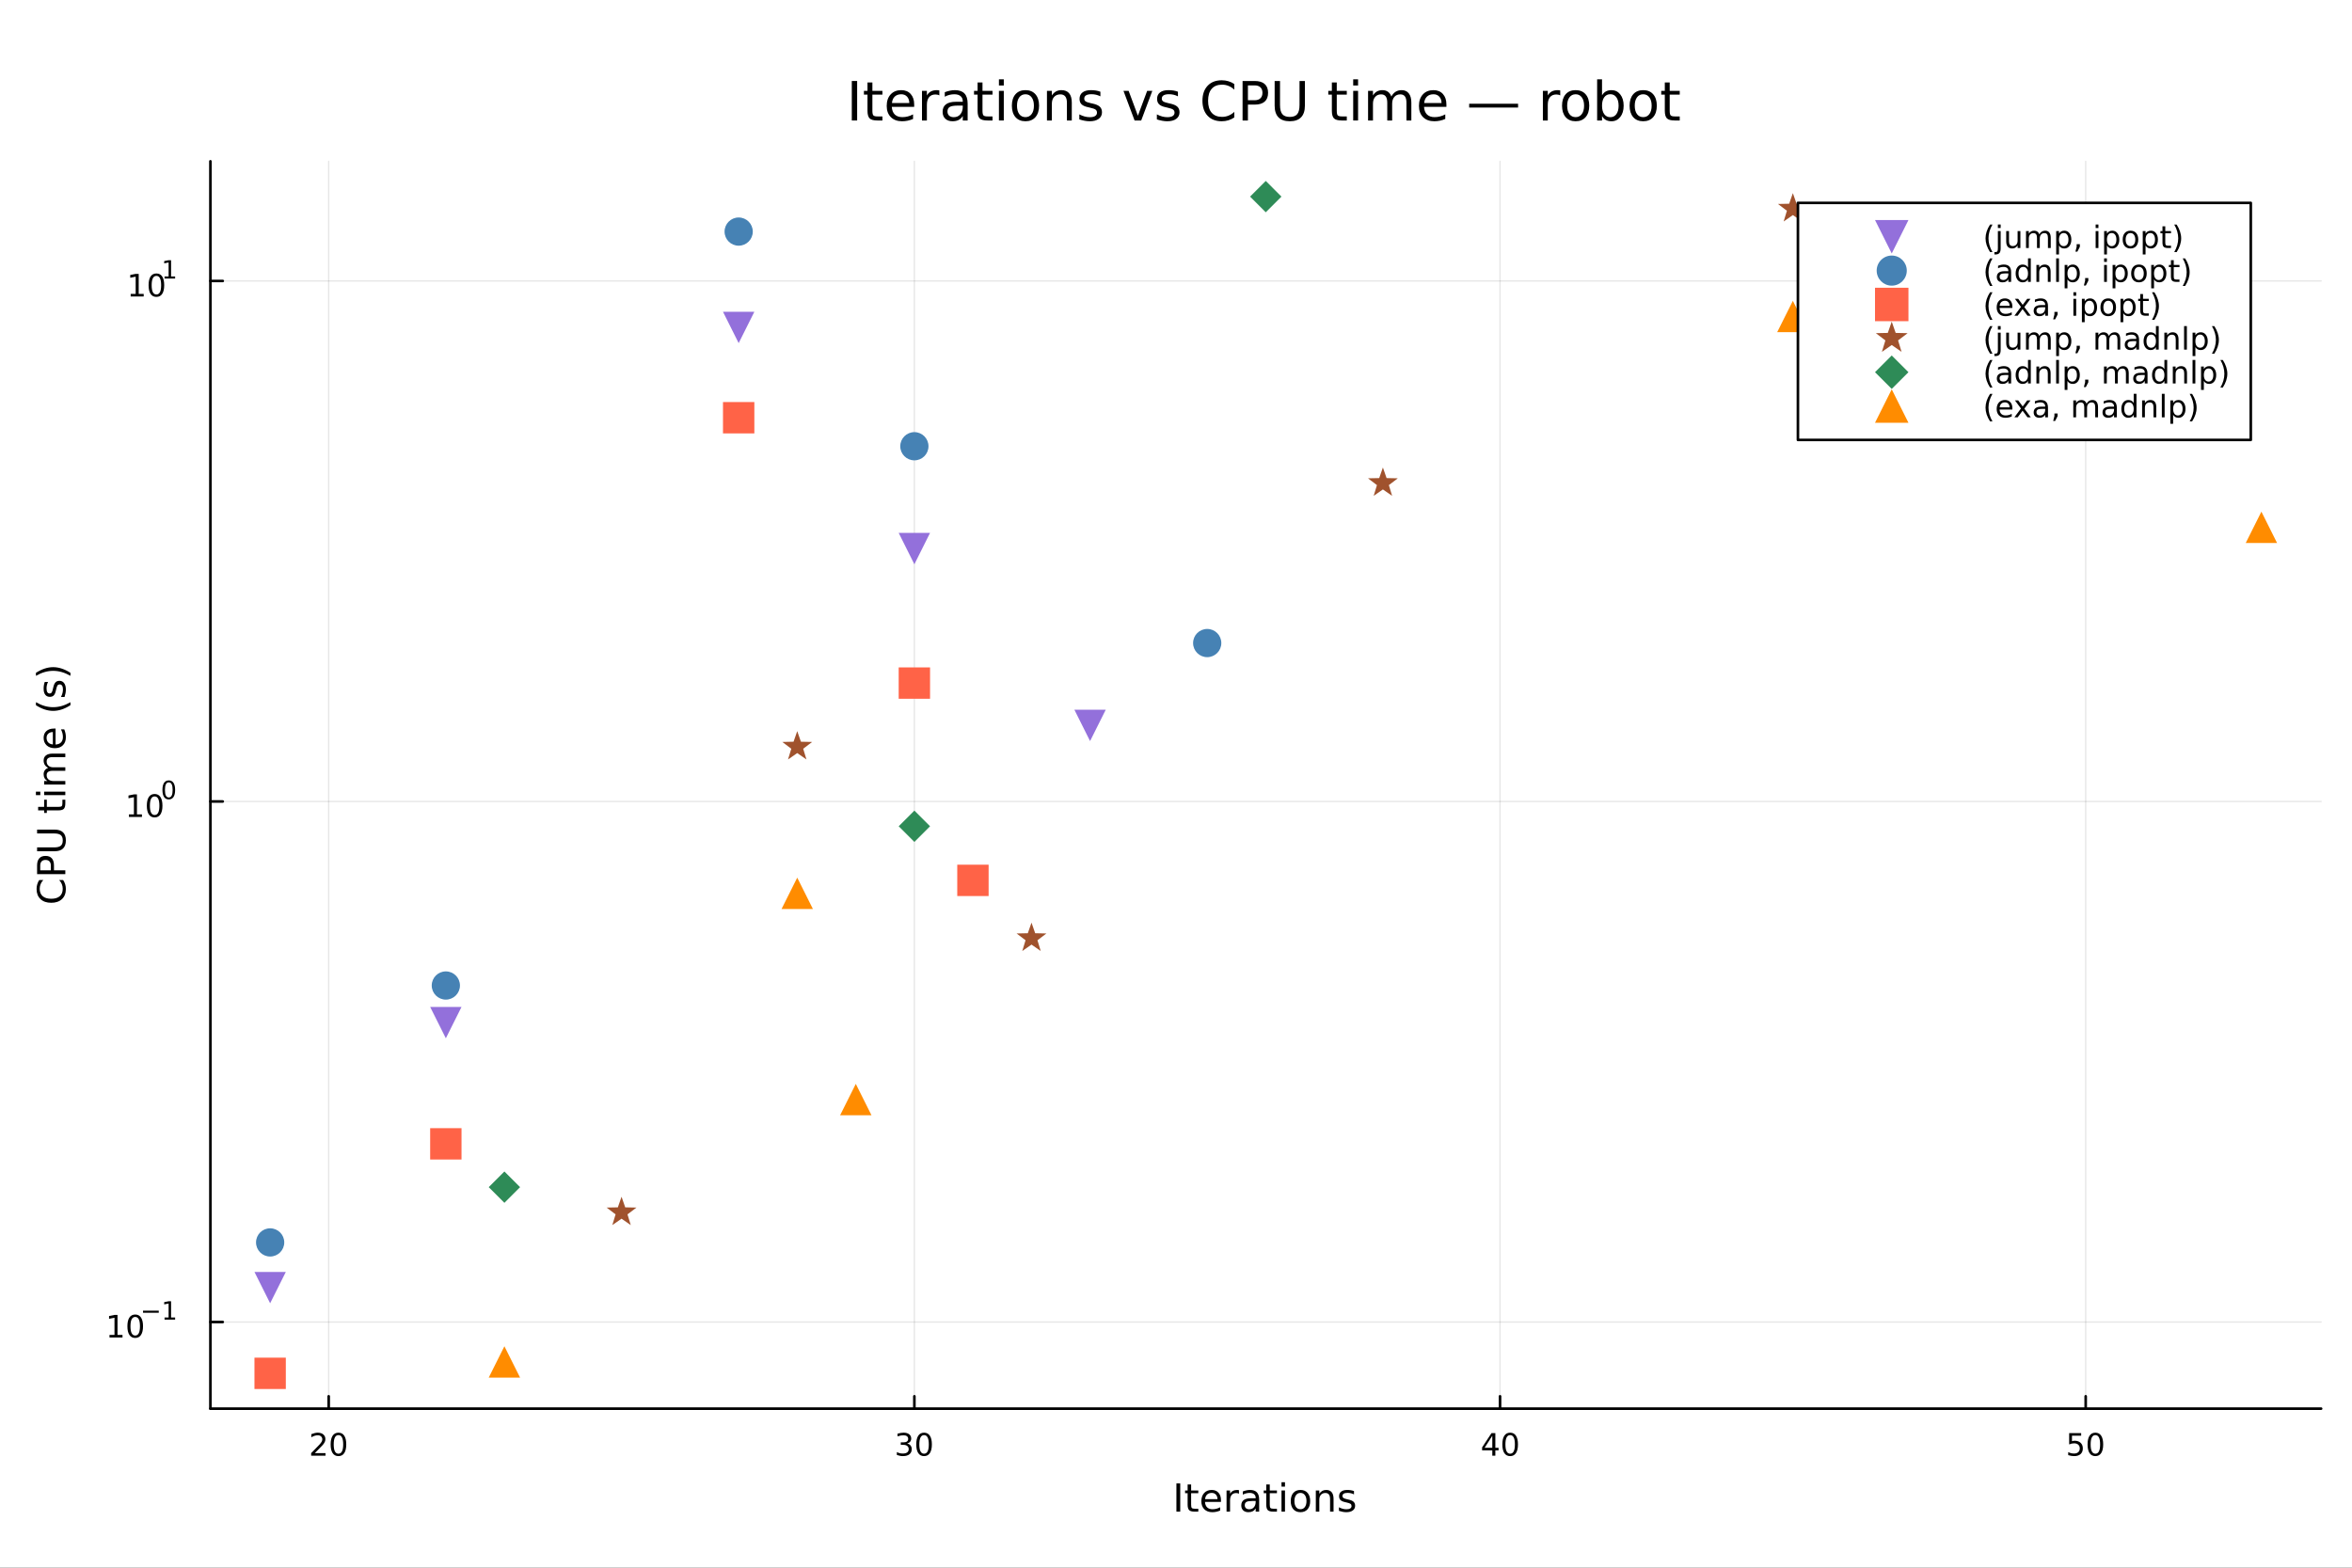 <?xml version="1.0" encoding="utf-8"?>
<svg xmlns="http://www.w3.org/2000/svg" xmlns:xlink="http://www.w3.org/1999/xlink" width="900" height="600" viewBox="0 0 3600 2400">
<rect x="0" y="0" width="3600" height="2400" fill="#333333" stroke="none"/>
<defs>
  <clipPath id="clip630">
    <rect x="0" y="0" width="3600" height="2400"/>
  </clipPath>
</defs>
<path clip-path="url(#clip630)" d="M0 2400 L3600 2400 L3600 0 L0 0  Z" fill="#ffffff" fill-rule="evenodd" fill-opacity="1"/>
<defs>
  <clipPath id="clip631">
    <rect x="318" y="246" width="3236" height="1911"/>
  </clipPath>
</defs>
<path clip-path="url(#clip630)" d="M322.044 2156.51 L3552.76 2156.51 L3552.76 246.944 L322.044 246.944  Z" fill="#ffffff" fill-rule="evenodd" fill-opacity="1"/>
<defs>
  <clipPath id="clip632">
    <rect x="322" y="246" width="3232" height="1911"/>
  </clipPath>
</defs>
<polyline clip-path="url(#clip632)" style="stroke:#000000; stroke-linecap:round; stroke-linejoin:round; stroke-width:2; stroke-opacity:0.1; fill:none" points="503.122,2156.51 503.122,246.944 "/>
<polyline clip-path="url(#clip632)" style="stroke:#000000; stroke-linecap:round; stroke-linejoin:round; stroke-width:2; stroke-opacity:0.1; fill:none" points="1399.55,2156.51 1399.55,246.944 "/>
<polyline clip-path="url(#clip632)" style="stroke:#000000; stroke-linecap:round; stroke-linejoin:round; stroke-width:2; stroke-opacity:0.1; fill:none" points="2295.97,2156.51 2295.97,246.944 "/>
<polyline clip-path="url(#clip632)" style="stroke:#000000; stroke-linecap:round; stroke-linejoin:round; stroke-width:2; stroke-opacity:0.1; fill:none" points="3192.39,2156.51 3192.39,246.944 "/>
<polyline clip-path="url(#clip632)" style="stroke:#000000; stroke-linecap:round; stroke-linejoin:round; stroke-width:2; stroke-opacity:0.1; fill:none" points="322.044,2023.88 3552.76,2023.88 "/>
<polyline clip-path="url(#clip632)" style="stroke:#000000; stroke-linecap:round; stroke-linejoin:round; stroke-width:2; stroke-opacity:0.1; fill:none" points="322.044,1227 3552.76,1227 "/>
<polyline clip-path="url(#clip632)" style="stroke:#000000; stroke-linecap:round; stroke-linejoin:round; stroke-width:2; stroke-opacity:0.1; fill:none" points="322.044,430.118 3552.76,430.118 "/>
<polyline clip-path="url(#clip630)" style="stroke:#000000; stroke-linecap:round; stroke-linejoin:round; stroke-width:4; stroke-opacity:1; fill:none" points="322.044,2156.51 3552.76,2156.51 "/>
<polyline clip-path="url(#clip630)" style="stroke:#000000; stroke-linecap:round; stroke-linejoin:round; stroke-width:4; stroke-opacity:1; fill:none" points="503.122,2156.51 503.122,2137.61 "/>
<polyline clip-path="url(#clip630)" style="stroke:#000000; stroke-linecap:round; stroke-linejoin:round; stroke-width:4; stroke-opacity:1; fill:none" points="1399.55,2156.51 1399.55,2137.61 "/>
<polyline clip-path="url(#clip630)" style="stroke:#000000; stroke-linecap:round; stroke-linejoin:round; stroke-width:4; stroke-opacity:1; fill:none" points="2295.97,2156.51 2295.97,2137.61 "/>
<polyline clip-path="url(#clip630)" style="stroke:#000000; stroke-linecap:round; stroke-linejoin:round; stroke-width:4; stroke-opacity:1; fill:none" points="3192.39,2156.51 3192.39,2137.61 "/>
<path clip-path="url(#clip630)" d="M481.895 2224.57 L498.215 2224.57 L498.215 2228.51 L476.27 2228.51 L476.27 2224.57 Q478.932 2221.82 483.516 2217.19 Q488.122 2212.54 489.303 2211.19 Q491.548 2208.67 492.428 2206.93 Q493.33 2205.17 493.33 2203.48 Q493.33 2200.73 491.386 2198.99 Q489.465 2197.26 486.363 2197.26 Q484.164 2197.26 481.71 2198.02 Q479.279 2198.79 476.502 2200.34 L476.502 2195.61 Q479.326 2194.48 481.779 2193.9 Q484.233 2193.32 486.27 2193.32 Q491.641 2193.32 494.835 2196.01 Q498.029 2198.69 498.029 2203.18 Q498.029 2205.31 497.219 2207.23 Q496.432 2209.13 494.326 2211.73 Q493.747 2212.4 490.645 2215.61 Q487.543 2218.81 481.895 2224.57 Z" fill="#000000" fill-rule="nonzero" fill-opacity="1" /><path clip-path="url(#clip630)" d="M518.029 2197.03 Q514.418 2197.03 512.589 2200.59 Q510.784 2204.13 510.784 2211.26 Q510.784 2218.37 512.589 2221.93 Q514.418 2225.48 518.029 2225.48 Q521.663 2225.48 523.469 2221.93 Q525.298 2218.37 525.298 2211.26 Q525.298 2204.13 523.469 2200.59 Q521.663 2197.03 518.029 2197.03 M518.029 2193.32 Q523.839 2193.32 526.895 2197.93 Q529.974 2202.51 529.974 2211.26 Q529.974 2219.99 526.895 2224.6 Q523.839 2229.18 518.029 2229.18 Q512.219 2229.18 509.14 2224.6 Q506.085 2219.99 506.085 2211.26 Q506.085 2202.51 509.14 2197.93 Q512.219 2193.32 518.029 2193.32 Z" fill="#000000" fill-rule="nonzero" fill-opacity="1" /><path clip-path="url(#clip630)" d="M1388.39 2209.87 Q1391.74 2210.59 1393.62 2212.86 Q1395.52 2215.13 1395.52 2218.46 Q1395.52 2223.58 1392 2226.38 Q1388.48 2229.18 1382 2229.18 Q1379.82 2229.18 1377.51 2228.74 Q1375.22 2228.32 1372.76 2227.47 L1372.76 2222.95 Q1374.71 2224.09 1377.02 2224.67 Q1379.34 2225.24 1381.86 2225.24 Q1386.26 2225.24 1388.55 2223.51 Q1390.87 2221.77 1390.87 2218.46 Q1390.87 2215.41 1388.71 2213.69 Q1386.58 2211.96 1382.76 2211.96 L1378.74 2211.96 L1378.74 2208.11 L1382.95 2208.11 Q1386.4 2208.11 1388.23 2206.75 Q1390.06 2205.36 1390.06 2202.77 Q1390.06 2200.11 1388.16 2198.69 Q1386.28 2197.26 1382.76 2197.26 Q1380.84 2197.26 1378.64 2197.67 Q1376.44 2198.09 1373.81 2198.97 L1373.81 2194.8 Q1376.47 2194.06 1378.78 2193.69 Q1381.12 2193.32 1383.18 2193.32 Q1388.5 2193.32 1391.61 2195.75 Q1394.71 2198.16 1394.71 2202.28 Q1394.71 2205.15 1393.06 2207.14 Q1391.42 2209.11 1388.39 2209.87 Z" fill="#000000" fill-rule="nonzero" fill-opacity="1" /><path clip-path="url(#clip630)" d="M1414.38 2197.03 Q1410.77 2197.03 1408.94 2200.59 Q1407.14 2204.13 1407.14 2211.26 Q1407.14 2218.37 1408.94 2221.93 Q1410.77 2225.48 1414.38 2225.48 Q1418.02 2225.48 1419.82 2221.93 Q1421.65 2218.37 1421.65 2211.26 Q1421.65 2204.13 1419.82 2200.59 Q1418.02 2197.03 1414.38 2197.03 M1414.38 2193.32 Q1420.19 2193.32 1423.25 2197.93 Q1426.33 2202.51 1426.33 2211.26 Q1426.33 2219.99 1423.25 2224.6 Q1420.19 2229.18 1414.38 2229.18 Q1408.57 2229.18 1405.49 2224.6 Q1402.44 2219.99 1402.44 2211.26 Q1402.44 2202.51 1405.49 2197.93 Q1408.57 2193.32 1414.38 2193.32 Z" fill="#000000" fill-rule="nonzero" fill-opacity="1" /><path clip-path="url(#clip630)" d="M2284.14 2198.02 L2272.34 2216.47 L2284.14 2216.47 L2284.14 2198.02 M2282.91 2193.95 L2288.79 2193.95 L2288.79 2216.47 L2293.72 2216.47 L2293.72 2220.36 L2288.79 2220.36 L2288.79 2228.51 L2284.14 2228.51 L2284.14 2220.36 L2268.54 2220.36 L2268.54 2215.85 L2282.91 2193.95 Z" fill="#000000" fill-rule="nonzero" fill-opacity="1" /><path clip-path="url(#clip630)" d="M2311.46 2197.03 Q2307.84 2197.03 2306.02 2200.59 Q2304.21 2204.13 2304.21 2211.26 Q2304.21 2218.37 2306.02 2221.93 Q2307.84 2225.48 2311.46 2225.48 Q2315.09 2225.48 2316.9 2221.93 Q2318.72 2218.37 2318.72 2211.26 Q2318.72 2204.13 2316.9 2200.59 Q2315.09 2197.03 2311.46 2197.03 M2311.46 2193.32 Q2317.27 2193.32 2320.32 2197.93 Q2323.4 2202.51 2323.4 2211.26 Q2323.4 2219.99 2320.32 2224.6 Q2317.27 2229.18 2311.46 2229.18 Q2305.65 2229.18 2302.57 2224.6 Q2299.51 2219.99 2299.51 2211.26 Q2299.51 2202.51 2302.57 2197.93 Q2305.65 2193.32 2311.46 2193.32 Z" fill="#000000" fill-rule="nonzero" fill-opacity="1" /><path clip-path="url(#clip630)" d="M3167.09 2193.95 L3185.45 2193.95 L3185.45 2197.88 L3171.38 2197.88 L3171.38 2206.36 Q3172.39 2206.01 3173.41 2205.85 Q3174.43 2205.66 3175.45 2205.66 Q3181.24 2205.66 3184.62 2208.83 Q3188 2212 3188 2217.42 Q3188 2223 3184.52 2226.1 Q3181.05 2229.18 3174.73 2229.18 Q3172.56 2229.18 3170.29 2228.81 Q3168.04 2228.44 3165.63 2227.7 L3165.63 2223 Q3167.72 2224.13 3169.94 2224.69 Q3172.16 2225.24 3174.64 2225.24 Q3178.64 2225.24 3180.98 2223.14 Q3183.32 2221.03 3183.32 2217.42 Q3183.32 2213.81 3180.98 2211.7 Q3178.64 2209.6 3174.64 2209.6 Q3172.76 2209.6 3170.89 2210.01 Q3169.04 2210.43 3167.09 2211.31 L3167.09 2193.95 Z" fill="#000000" fill-rule="nonzero" fill-opacity="1" /><path clip-path="url(#clip630)" d="M3207.21 2197.03 Q3203.6 2197.03 3201.77 2200.59 Q3199.96 2204.13 3199.96 2211.26 Q3199.96 2218.37 3201.77 2221.93 Q3203.6 2225.48 3207.21 2225.48 Q3210.84 2225.48 3212.65 2221.93 Q3214.48 2218.37 3214.48 2211.26 Q3214.48 2204.13 3212.65 2200.59 Q3210.84 2197.03 3207.21 2197.03 M3207.21 2193.32 Q3213.02 2193.32 3216.07 2197.93 Q3219.15 2202.51 3219.15 2211.26 Q3219.15 2219.99 3216.07 2224.6 Q3213.02 2229.18 3207.21 2229.18 Q3201.4 2229.18 3198.32 2224.6 Q3195.26 2219.99 3195.26 2211.26 Q3195.26 2202.51 3198.32 2197.93 Q3201.4 2193.32 3207.21 2193.32 Z" fill="#000000" fill-rule="nonzero" fill-opacity="1" /><path clip-path="url(#clip630)" d="M1800.64 2270.99 L1806.48 2270.99 L1806.48 2314.19 L1800.64 2314.19 L1800.64 2270.99 Z" fill="#000000" fill-rule="nonzero" fill-opacity="1" /><path clip-path="url(#clip630)" d="M1823.15 2272.58 L1823.15 2281.78 L1834.12 2281.78 L1834.12 2285.92 L1823.15 2285.92 L1823.15 2303.51 Q1823.15 2307.47 1824.22 2308.6 Q1825.32 2309.73 1828.65 2309.73 L1834.12 2309.73 L1834.12 2314.19 L1828.65 2314.19 Q1822.48 2314.19 1820.14 2311.9 Q1817.8 2309.59 1817.8 2303.51 L1817.8 2285.92 L1813.89 2285.92 L1813.89 2281.78 L1817.8 2281.78 L1817.8 2272.58 L1823.15 2272.58 Z" fill="#000000" fill-rule="nonzero" fill-opacity="1" /><path clip-path="url(#clip630)" d="M1868.84 2296.65 L1868.84 2299.26 L1844.36 2299.26 Q1844.71 2304.75 1847.66 2307.65 Q1850.64 2310.51 1855.93 2310.51 Q1859 2310.51 1861.87 2309.76 Q1864.76 2309.01 1867.59 2307.5 L1867.59 2312.54 Q1864.73 2313.75 1861.72 2314.39 Q1858.71 2315.03 1855.62 2315.03 Q1847.86 2315.03 1843.32 2310.51 Q1838.8 2306 1838.8 2298.3 Q1838.8 2290.35 1843.09 2285.69 Q1847.4 2281 1854.69 2281 Q1861.23 2281 1865.02 2285.22 Q1868.84 2289.42 1868.84 2296.65 M1863.51 2295.09 Q1863.46 2290.72 1861.06 2288.12 Q1858.68 2285.51 1854.75 2285.51 Q1850.29 2285.51 1847.6 2288.03 Q1844.94 2290.55 1844.53 2295.12 L1863.51 2295.09 Z" fill="#000000" fill-rule="nonzero" fill-opacity="1" /><path clip-path="url(#clip630)" d="M1896.36 2286.76 Q1895.46 2286.24 1894.39 2286 Q1893.35 2285.74 1892.07 2285.74 Q1887.56 2285.74 1885.13 2288.7 Q1882.73 2291.62 1882.73 2297.12 L1882.73 2314.19 L1877.37 2314.19 L1877.37 2281.78 L1882.73 2281.78 L1882.73 2286.82 Q1884.41 2283.86 1887.1 2282.45 Q1889.79 2281 1893.64 2281 Q1894.19 2281 1894.85 2281.09 Q1895.52 2281.14 1896.33 2281.29 L1896.36 2286.76 Z" fill="#000000" fill-rule="nonzero" fill-opacity="1" /><path clip-path="url(#clip630)" d="M1916.67 2297.9 Q1910.22 2297.9 1907.73 2299.37 Q1905.24 2300.85 1905.24 2304.41 Q1905.24 2307.24 1907.09 2308.92 Q1908.97 2310.57 1912.18 2310.57 Q1916.61 2310.57 1919.27 2307.45 Q1921.96 2304.29 1921.96 2299.08 L1921.96 2297.9 L1916.67 2297.9 M1927.29 2295.7 L1927.29 2314.19 L1921.96 2314.19 L1921.96 2309.27 Q1920.14 2312.22 1917.42 2313.64 Q1914.7 2315.03 1910.77 2315.03 Q1905.79 2315.03 1902.84 2312.25 Q1899.91 2309.44 1899.91 2304.75 Q1899.91 2299.29 1903.56 2296.51 Q1907.24 2293.73 1914.5 2293.73 L1921.96 2293.73 L1921.96 2293.21 Q1921.96 2289.54 1919.53 2287.54 Q1917.13 2285.51 1912.76 2285.51 Q1909.98 2285.51 1907.35 2286.18 Q1904.72 2286.84 1902.29 2288.18 L1902.29 2283.26 Q1905.21 2282.13 1907.96 2281.58 Q1910.71 2281 1913.31 2281 Q1920.34 2281 1923.82 2284.65 Q1927.29 2288.29 1927.29 2295.7 Z" fill="#000000" fill-rule="nonzero" fill-opacity="1" /><path clip-path="url(#clip630)" d="M1943.52 2272.58 L1943.52 2281.78 L1954.49 2281.78 L1954.49 2285.92 L1943.52 2285.92 L1943.52 2303.51 Q1943.52 2307.47 1944.59 2308.6 Q1945.69 2309.73 1949.02 2309.73 L1954.49 2309.73 L1954.49 2314.19 L1949.02 2314.19 Q1942.85 2314.19 1940.51 2311.9 Q1938.17 2309.59 1938.17 2303.51 L1938.17 2285.92 L1934.26 2285.92 L1934.26 2281.78 L1938.17 2281.78 L1938.17 2272.58 L1943.52 2272.58 Z" fill="#000000" fill-rule="nonzero" fill-opacity="1" /><path clip-path="url(#clip630)" d="M1961.49 2281.78 L1966.81 2281.78 L1966.81 2314.19 L1961.49 2314.19 L1961.49 2281.78 M1961.49 2269.16 L1966.81 2269.16 L1966.81 2275.91 L1961.49 2275.91 L1961.49 2269.16 Z" fill="#000000" fill-rule="nonzero" fill-opacity="1" /><path clip-path="url(#clip630)" d="M1990.51 2285.51 Q1986.23 2285.51 1983.74 2288.87 Q1981.25 2292.2 1981.25 2298.01 Q1981.25 2303.83 1983.71 2307.19 Q1986.2 2310.51 1990.51 2310.51 Q1994.76 2310.51 1997.25 2307.16 Q1999.74 2303.8 1999.74 2298.01 Q1999.74 2292.25 1997.25 2288.9 Q1994.76 2285.51 1990.51 2285.51 M1990.51 2281 Q1997.45 2281 2001.42 2285.51 Q2005.38 2290.03 2005.38 2298.01 Q2005.38 2305.97 2001.42 2310.51 Q1997.45 2315.03 1990.51 2315.03 Q1983.54 2315.03 1979.57 2310.51 Q1975.64 2305.97 1975.64 2298.01 Q1975.64 2290.03 1979.57 2285.51 Q1983.54 2281 1990.51 2281 Z" fill="#000000" fill-rule="nonzero" fill-opacity="1" /><path clip-path="url(#clip630)" d="M2041.15 2294.63 L2041.15 2314.19 L2035.82 2314.19 L2035.82 2294.8 Q2035.82 2290.2 2034.03 2287.91 Q2032.23 2285.63 2028.65 2285.63 Q2024.34 2285.63 2021.85 2288.38 Q2019.36 2291.13 2019.36 2295.87 L2019.36 2314.19 L2014.01 2314.19 L2014.01 2281.78 L2019.36 2281.78 L2019.36 2286.82 Q2021.27 2283.89 2023.84 2282.45 Q2026.45 2281 2029.83 2281 Q2035.42 2281 2038.28 2284.47 Q2041.15 2287.91 2041.15 2294.63 Z" fill="#000000" fill-rule="nonzero" fill-opacity="1" /><path clip-path="url(#clip630)" d="M2072.43 2282.74 L2072.43 2287.77 Q2070.17 2286.61 2067.74 2286.03 Q2065.31 2285.46 2062.7 2285.46 Q2058.74 2285.46 2056.74 2286.67 Q2054.78 2287.89 2054.78 2290.32 Q2054.78 2292.17 2056.19 2293.24 Q2057.61 2294.28 2061.89 2295.24 L2063.72 2295.64 Q2069.39 2296.86 2071.76 2299.08 Q2074.16 2301.28 2074.16 2305.25 Q2074.16 2309.76 2070.57 2312.39 Q2067.01 2315.03 2060.76 2315.03 Q2058.16 2315.03 2055.32 2314.51 Q2052.52 2314.01 2049.39 2313 L2049.39 2307.5 Q2052.34 2309.04 2055.21 2309.82 Q2058.07 2310.57 2060.88 2310.57 Q2064.64 2310.57 2066.67 2309.3 Q2068.69 2308 2068.69 2305.65 Q2068.69 2303.48 2067.22 2302.32 Q2065.77 2301.17 2060.82 2300.1 L2058.97 2299.66 Q2054.02 2298.62 2051.82 2296.48 Q2049.62 2294.31 2049.62 2290.55 Q2049.62 2285.98 2052.87 2283.49 Q2056.11 2281 2062.07 2281 Q2065.02 2281 2067.62 2281.43 Q2070.23 2281.87 2072.43 2282.74 Z" fill="#000000" fill-rule="nonzero" fill-opacity="1" /><polyline clip-path="url(#clip630)" style="stroke:#000000; stroke-linecap:round; stroke-linejoin:round; stroke-width:4; stroke-opacity:1; fill:none" points="322.044,2156.51 322.044,246.944 "/>
<polyline clip-path="url(#clip630)" style="stroke:#000000; stroke-linecap:round; stroke-linejoin:round; stroke-width:4; stroke-opacity:1; fill:none" points="322.044,2023.88 340.942,2023.88 "/>
<polyline clip-path="url(#clip630)" style="stroke:#000000; stroke-linecap:round; stroke-linejoin:round; stroke-width:4; stroke-opacity:1; fill:none" points="322.044,1227 340.942,1227 "/>
<polyline clip-path="url(#clip630)" style="stroke:#000000; stroke-linecap:round; stroke-linejoin:round; stroke-width:4; stroke-opacity:1; fill:none" points="322.044,430.118 340.942,430.118 "/>
<path clip-path="url(#clip630)" d="M167.604 2043.67 L175.242 2043.67 L175.242 2017.31 L166.932 2018.98 L166.932 2014.72 L175.196 2013.05 L179.872 2013.05 L179.872 2043.67 L187.511 2043.67 L187.511 2047.61 L167.604 2047.61 L167.604 2043.67 Z" fill="#000000" fill-rule="nonzero" fill-opacity="1" /><path clip-path="url(#clip630)" d="M206.955 2016.13 Q203.344 2016.13 201.515 2019.69 Q199.71 2023.24 199.71 2030.36 Q199.71 2037.47 201.515 2041.04 Q203.344 2044.58 206.955 2044.58 Q210.589 2044.58 212.395 2041.04 Q214.224 2037.47 214.224 2030.36 Q214.224 2023.24 212.395 2019.69 Q210.589 2016.13 206.955 2016.13 M206.955 2012.43 Q212.765 2012.43 215.821 2017.03 Q218.9 2021.61 218.9 2030.36 Q218.9 2039.09 215.821 2043.7 Q212.765 2048.28 206.955 2048.28 Q201.145 2048.28 198.066 2043.7 Q195.011 2039.09 195.011 2030.36 Q195.011 2021.61 198.066 2017.03 Q201.145 2012.43 206.955 2012.43 Z" fill="#000000" fill-rule="nonzero" fill-opacity="1" /><path clip-path="url(#clip630)" d="M218.9 2006.53 L243.011 2006.53 L243.011 2009.72 L218.9 2009.72 L218.9 2006.53 Z" fill="#000000" fill-rule="nonzero" fill-opacity="1" /><path clip-path="url(#clip630)" d="M251.87 2017 L258.076 2017 L258.076 1995.58 L251.324 1996.93 L251.324 1993.47 L258.039 1992.12 L261.838 1992.12 L261.838 2017 L268.044 2017 L268.044 2020.2 L251.87 2020.2 L251.87 2017 Z" fill="#000000" fill-rule="nonzero" fill-opacity="1" /><path clip-path="url(#clip630)" d="M197.339 1246.79 L204.978 1246.79 L204.978 1220.43 L196.667 1222.09 L196.667 1217.83 L204.931 1216.17 L209.607 1216.17 L209.607 1246.79 L217.246 1246.79 L217.246 1250.73 L197.339 1250.73 L197.339 1246.79 Z" fill="#000000" fill-rule="nonzero" fill-opacity="1" /><path clip-path="url(#clip630)" d="M236.69 1219.25 Q233.079 1219.25 231.251 1222.81 Q229.445 1226.35 229.445 1233.48 Q229.445 1240.59 231.251 1244.15 Q233.079 1247.7 236.69 1247.7 Q240.325 1247.7 242.13 1244.15 Q243.959 1240.59 243.959 1233.48 Q243.959 1226.35 242.13 1222.81 Q240.325 1219.25 236.69 1219.25 M236.69 1215.54 Q242.5 1215.54 245.556 1220.15 Q248.635 1224.73 248.635 1233.48 Q248.635 1242.21 245.556 1246.82 Q242.5 1251.4 236.69 1251.4 Q230.88 1251.4 227.801 1246.82 Q224.746 1242.21 224.746 1233.48 Q224.746 1224.73 227.801 1220.15 Q230.88 1215.54 236.69 1215.54 Z" fill="#000000" fill-rule="nonzero" fill-opacity="1" /><path clip-path="url(#clip630)" d="M258.339 1197.74 Q255.405 1197.74 253.92 1200.64 Q252.453 1203.51 252.453 1209.31 Q252.453 1215.08 253.92 1217.98 Q255.405 1220.85 258.339 1220.85 Q261.292 1220.85 262.759 1217.98 Q264.245 1215.08 264.245 1209.31 Q264.245 1203.51 262.759 1200.64 Q261.292 1197.74 258.339 1197.74 M258.339 1194.73 Q263.06 1194.73 265.543 1198.47 Q268.044 1202.2 268.044 1209.31 Q268.044 1216.4 265.543 1220.14 Q263.06 1223.86 258.339 1223.86 Q253.619 1223.86 251.117 1220.14 Q248.635 1216.4 248.635 1209.31 Q248.635 1202.2 251.117 1198.47 Q253.619 1194.73 258.339 1194.73 Z" fill="#000000" fill-rule="nonzero" fill-opacity="1" /><path clip-path="url(#clip630)" d="M200.028 449.911 L207.667 449.911 L207.667 423.545 L199.357 425.212 L199.357 420.953 L207.621 419.286 L212.297 419.286 L212.297 449.911 L219.935 449.911 L219.935 453.846 L200.028 453.846 L200.028 449.911 Z" fill="#000000" fill-rule="nonzero" fill-opacity="1" /><path clip-path="url(#clip630)" d="M239.38 422.365 Q235.769 422.365 233.94 425.929 Q232.134 429.471 232.134 436.601 Q232.134 443.707 233.94 447.272 Q235.769 450.813 239.38 450.813 Q243.014 450.813 244.82 447.272 Q246.648 443.707 246.648 436.601 Q246.648 429.471 244.82 425.929 Q243.014 422.365 239.38 422.365 M239.38 418.661 Q245.19 418.661 248.246 423.267 Q251.324 427.851 251.324 436.601 Q251.324 445.327 248.246 449.934 Q245.19 454.517 239.38 454.517 Q233.57 454.517 230.491 449.934 Q227.435 445.327 227.435 436.601 Q227.435 427.851 230.491 423.267 Q233.57 418.661 239.38 418.661 Z" fill="#000000" fill-rule="nonzero" fill-opacity="1" /><path clip-path="url(#clip630)" d="M251.87 423.238 L258.076 423.238 L258.076 401.816 L251.324 403.17 L251.324 399.71 L258.039 398.355 L261.838 398.355 L261.838 423.238 L268.044 423.238 L268.044 426.435 L251.87 426.435 L251.87 423.238 Z" fill="#000000" fill-rule="nonzero" fill-opacity="1" /><path clip-path="url(#clip630)" d="M60.1 1347.25 L66.263 1347.25 Q63.514 1350.21 62.154 1353.56 Q60.794 1356.89 60.794 1360.65 Q60.794 1368.06 65.337 1371.99 Q69.851 1375.93 78.416 1375.93 Q86.951 1375.93 91.494 1371.99 Q96.008 1368.06 96.008 1360.65 Q96.008 1356.89 94.648 1353.56 Q93.288 1350.21 90.54 1347.25 L96.645 1347.25 Q98.728 1350.32 99.77 1353.77 Q100.811 1357.18 100.811 1361 Q100.811 1370.81 94.822 1376.45 Q88.803 1382.09 78.416 1382.09 Q67.999 1382.09 62.01 1376.45 Q55.991 1370.81 55.991 1361 Q55.991 1357.12 57.033 1353.71 Q58.045 1350.26 60.1 1347.25 Z" fill="#000000" fill-rule="nonzero" fill-opacity="1" /><path clip-path="url(#clip630)" d="M61.575 1332.38 L77.808 1332.38 L77.808 1325.03 Q77.808 1320.95 75.696 1318.72 Q73.584 1316.5 69.677 1316.5 Q65.8 1316.5 63.688 1318.72 Q61.575 1320.95 61.575 1325.03 L61.575 1332.38 M56.772 1338.23 L56.772 1325.03 Q56.772 1317.77 60.071 1314.07 Q63.34 1310.33 69.677 1310.33 Q76.072 1310.33 79.342 1314.07 Q82.611 1317.77 82.611 1325.03 L82.611 1332.38 L99.972 1332.38 L99.972 1338.23 L56.772 1338.23 Z" fill="#000000" fill-rule="nonzero" fill-opacity="1" /><path clip-path="url(#clip630)" d="M56.772 1303.16 L56.772 1297.28 L83.016 1297.28 Q89.961 1297.28 93.028 1294.77 Q96.066 1292.25 96.066 1286.61 Q96.066 1280.99 93.028 1278.48 Q89.961 1275.96 83.016 1275.96 L56.772 1275.96 L56.772 1270.08 L83.74 1270.08 Q92.189 1270.08 96.5 1274.28 Q100.811 1278.45 100.811 1286.61 Q100.811 1294.8 96.5 1298.99 Q92.189 1303.16 83.74 1303.16 L56.772 1303.16 Z" fill="#000000" fill-rule="nonzero" fill-opacity="1" /><path clip-path="url(#clip630)" d="M58.364 1235.25 L67.565 1235.25 L67.565 1224.28 L71.703 1224.28 L71.703 1235.25 L89.295 1235.25 Q93.259 1235.25 94.388 1234.18 Q95.516 1233.08 95.516 1229.75 L95.516 1224.28 L99.972 1224.28 L99.972 1229.75 Q99.972 1235.91 97.686 1238.26 Q95.372 1240.6 89.295 1240.6 L71.703 1240.6 L71.703 1244.51 L67.565 1244.51 L67.565 1240.6 L58.364 1240.6 L58.364 1235.25 Z" fill="#000000" fill-rule="nonzero" fill-opacity="1" /><path clip-path="url(#clip630)" d="M67.565 1217.28 L67.565 1211.95 L99.972 1211.95 L99.972 1217.28 L67.565 1217.28 M54.949 1217.28 L54.949 1211.95 L61.691 1211.95 L61.691 1217.28 L54.949 1217.28 Z" fill="#000000" fill-rule="nonzero" fill-opacity="1" /><path clip-path="url(#clip630)" d="M73.786 1175.58 Q70.198 1173.59 68.491 1170.81 Q66.784 1168.03 66.784 1164.27 Q66.784 1159.21 70.343 1156.46 Q73.873 1153.71 80.412 1153.71 L99.972 1153.71 L99.972 1159.06 L80.586 1159.06 Q75.927 1159.06 73.67 1160.71 Q71.413 1162.36 71.413 1165.75 Q71.413 1169.88 74.162 1172.28 Q76.911 1174.69 81.656 1174.69 L99.972 1174.69 L99.972 1180.04 L80.586 1180.04 Q75.898 1180.04 73.67 1181.69 Q71.413 1183.34 71.413 1186.78 Q71.413 1190.86 74.191 1193.26 Q76.94 1195.66 81.656 1195.66 L99.972 1195.66 L99.972 1201.02 L67.565 1201.02 L67.565 1195.66 L72.6 1195.66 Q69.619 1193.84 68.202 1191.29 Q66.784 1188.75 66.784 1185.25 Q66.784 1181.72 68.578 1179.26 Q70.372 1176.77 73.786 1175.58 Z" fill="#000000" fill-rule="nonzero" fill-opacity="1" /><path clip-path="url(#clip630)" d="M82.438 1115.37 L85.042 1115.37 L85.042 1139.85 Q90.54 1139.5 93.433 1136.55 Q96.297 1133.57 96.297 1128.27 Q96.297 1125.21 95.545 1122.34 Q94.793 1119.45 93.288 1116.61 L98.323 1116.61 Q99.538 1119.48 100.175 1122.49 Q100.811 1125.5 100.811 1128.59 Q100.811 1136.35 96.297 1140.89 Q91.784 1145.4 84.087 1145.4 Q76.13 1145.4 71.471 1141.12 Q66.784 1136.81 66.784 1129.52 Q66.784 1122.98 71.008 1119.19 Q75.204 1115.37 82.438 1115.37 M80.875 1120.69 Q76.506 1120.75 73.902 1123.15 Q71.298 1125.53 71.298 1129.46 Q71.298 1133.92 73.815 1136.61 Q76.332 1139.27 80.904 1139.67 L80.875 1120.69 Z" fill="#000000" fill-rule="nonzero" fill-opacity="1" /><path clip-path="url(#clip630)" d="M55.007 1075.01 Q61.662 1078.88 68.173 1080.76 Q74.683 1082.64 81.367 1082.64 Q88.051 1082.64 94.619 1080.76 Q101.159 1078.85 107.785 1075.01 L107.785 1079.63 Q100.985 1083.97 94.417 1086.15 Q87.849 1088.29 81.367 1088.29 Q74.915 1088.29 68.375 1086.15 Q61.836 1084 55.007 1079.63 L55.007 1075.01 Z" fill="#000000" fill-rule="nonzero" fill-opacity="1" /><path clip-path="url(#clip630)" d="M68.52 1044.02 L73.555 1044.02 Q72.397 1046.27 71.819 1048.7 Q71.24 1051.13 71.24 1053.74 Q71.24 1057.7 72.455 1059.7 Q73.67 1061.67 76.101 1061.67 Q77.953 1061.67 79.023 1060.25 Q80.065 1058.83 81.02 1054.55 L81.425 1052.73 Q82.64 1047.05 84.868 1044.68 Q87.067 1042.28 91.031 1042.28 Q95.545 1042.28 98.178 1045.87 Q100.811 1049.43 100.811 1055.68 Q100.811 1058.28 100.291 1061.12 Q99.799 1063.92 98.786 1067.05 L93.288 1067.05 Q94.822 1064.1 95.603 1061.23 Q96.355 1058.37 96.355 1055.56 Q96.355 1051.8 95.082 1049.77 Q93.78 1047.75 91.436 1047.75 Q89.266 1047.75 88.109 1049.22 Q86.951 1050.67 85.881 1055.62 L85.447 1057.47 Q84.405 1062.42 82.264 1064.62 Q80.094 1066.82 76.332 1066.82 Q71.761 1066.82 69.272 1063.58 Q66.784 1060.33 66.784 1054.37 Q66.784 1051.42 67.218 1048.82 Q67.652 1046.21 68.52 1044.02 Z" fill="#000000" fill-rule="nonzero" fill-opacity="1" /><path clip-path="url(#clip630)" d="M55.007 1034.64 L55.007 1030.01 Q61.836 1025.67 68.375 1023.53 Q74.915 1021.36 81.367 1021.36 Q87.849 1021.36 94.417 1023.53 Q100.985 1025.67 107.785 1030.01 L107.785 1034.64 Q101.159 1030.79 94.619 1028.91 Q88.051 1027 81.367 1027 Q74.683 1027 68.173 1028.91 Q61.662 1030.79 55.007 1034.64 Z" fill="#000000" fill-rule="nonzero" fill-opacity="1" /><path clip-path="url(#clip630)" d="M1303.78 123.984 L1311.96 123.984 L1311.96 184.464 L1303.78 184.464 L1303.78 123.984 Z" fill="#000000" fill-rule="nonzero" fill-opacity="1" /><path clip-path="url(#clip630)" d="M1335.29 126.212 L1335.29 139.094 L1350.65 139.094 L1350.65 144.887 L1335.29 144.887 L1335.29 169.516 Q1335.29 175.066 1336.79 176.646 Q1338.33 178.226 1342.99 178.226 L1350.65 178.226 L1350.65 184.464 L1342.99 184.464 Q1334.36 184.464 1331.08 181.264 Q1327.8 178.023 1327.8 169.516 L1327.8 144.887 L1322.33 144.887 L1322.33 139.094 L1327.8 139.094 L1327.8 126.212 L1335.29 126.212 Z" fill="#000000" fill-rule="nonzero" fill-opacity="1" /><path clip-path="url(#clip630)" d="M1399.26 159.916 L1399.26 163.561 L1364.99 163.561 Q1365.47 171.258 1369.61 175.309 Q1373.78 179.319 1381.19 179.319 Q1385.48 179.319 1389.5 178.266 Q1393.55 177.213 1397.52 175.106 L1397.52 182.155 Q1393.51 183.856 1389.29 184.748 Q1385.08 185.639 1380.75 185.639 Q1369.89 185.639 1363.53 179.319 Q1357.21 173 1357.21 162.225 Q1357.21 151.085 1363.2 144.563 Q1369.24 138 1379.45 138 Q1388.6 138 1393.91 143.914 Q1399.26 149.788 1399.26 159.916 M1391.8 157.728 Q1391.72 151.611 1388.36 147.965 Q1385.04 144.32 1379.53 144.32 Q1373.29 144.32 1369.52 147.844 Q1365.8 151.368 1365.23 157.769 L1391.8 157.728 Z" fill="#000000" fill-rule="nonzero" fill-opacity="1" /><path clip-path="url(#clip630)" d="M1437.78 146.061 Q1436.53 145.332 1435.03 145.008 Q1433.57 144.644 1431.79 144.644 Q1425.47 144.644 1422.06 148.776 Q1418.7 152.867 1418.7 160.564 L1418.7 184.464 L1411.21 184.464 L1411.21 139.094 L1418.7 139.094 L1418.7 146.142 Q1421.05 142.011 1424.82 140.026 Q1428.59 138 1433.97 138 Q1434.74 138 1435.68 138.122 Q1436.61 138.203 1437.74 138.405 L1437.78 146.061 Z" fill="#000000" fill-rule="nonzero" fill-opacity="1" /><path clip-path="url(#clip630)" d="M1466.22 161.657 Q1457.19 161.657 1453.7 163.723 Q1450.22 165.789 1450.22 170.772 Q1450.22 174.742 1452.81 177.091 Q1455.44 179.4 1459.94 179.4 Q1466.14 179.4 1469.86 175.025 Q1473.63 170.61 1473.63 163.318 L1473.63 161.657 L1466.22 161.657 M1481.09 158.579 L1481.09 184.464 L1473.63 184.464 L1473.63 177.577 Q1471.08 181.709 1467.27 183.694 Q1463.46 185.639 1457.96 185.639 Q1450.99 185.639 1446.86 181.75 Q1442.76 177.821 1442.76 171.258 Q1442.76 163.602 1447.87 159.713 Q1453.01 155.824 1463.18 155.824 L1473.63 155.824 L1473.63 155.095 Q1473.63 149.95 1470.23 147.155 Q1466.87 144.32 1460.75 144.32 Q1456.86 144.32 1453.18 145.251 Q1449.49 146.183 1446.09 148.046 L1446.09 141.16 Q1450.18 139.58 1454.03 138.81 Q1457.87 138 1461.52 138 Q1471.36 138 1476.22 143.104 Q1481.09 148.208 1481.09 158.579 Z" fill="#000000" fill-rule="nonzero" fill-opacity="1" /><path clip-path="url(#clip630)" d="M1503.81 126.212 L1503.81 139.094 L1519.16 139.094 L1519.16 144.887 L1503.81 144.887 L1503.81 169.516 Q1503.81 175.066 1505.31 176.646 Q1506.85 178.226 1511.51 178.226 L1519.16 178.226 L1519.16 184.464 L1511.51 184.464 Q1502.88 184.464 1499.6 181.264 Q1496.32 178.023 1496.32 169.516 L1496.32 144.887 L1490.85 144.887 L1490.85 139.094 L1496.32 139.094 L1496.32 126.212 L1503.81 126.212 Z" fill="#000000" fill-rule="nonzero" fill-opacity="1" /><path clip-path="url(#clip630)" d="M1528.97 139.094 L1536.42 139.094 L1536.42 184.464 L1528.97 184.464 L1528.97 139.094 M1528.97 121.432 L1536.42 121.432 L1536.42 130.871 L1528.97 130.871 L1528.97 121.432 Z" fill="#000000" fill-rule="nonzero" fill-opacity="1" /><path clip-path="url(#clip630)" d="M1569.6 144.32 Q1563.6 144.32 1560.12 149.019 Q1556.64 153.677 1556.64 161.819 Q1556.64 169.962 1560.08 174.661 Q1563.56 179.319 1569.6 179.319 Q1575.55 179.319 1579.04 174.62 Q1582.52 169.921 1582.52 161.819 Q1582.52 153.758 1579.04 149.059 Q1575.55 144.32 1569.6 144.32 M1569.6 138 Q1579.32 138 1584.87 144.32 Q1590.42 150.639 1590.42 161.819 Q1590.42 172.959 1584.87 179.319 Q1579.32 185.639 1569.6 185.639 Q1559.84 185.639 1554.29 179.319 Q1548.78 172.959 1548.78 161.819 Q1548.78 150.639 1554.29 144.32 Q1559.84 138 1569.6 138 Z" fill="#000000" fill-rule="nonzero" fill-opacity="1" /><path clip-path="url(#clip630)" d="M1640.49 157.08 L1640.49 184.464 L1633.04 184.464 L1633.04 157.323 Q1633.04 150.882 1630.52 147.682 Q1628.01 144.482 1622.99 144.482 Q1616.95 144.482 1613.47 148.33 Q1609.99 152.178 1609.99 158.822 L1609.99 184.464 L1602.49 184.464 L1602.49 139.094 L1609.99 139.094 L1609.99 146.142 Q1612.66 142.051 1616.26 140.026 Q1619.91 138 1624.65 138 Q1632.47 138 1636.48 142.861 Q1640.49 147.682 1640.49 157.08 Z" fill="#000000" fill-rule="nonzero" fill-opacity="1" /><path clip-path="url(#clip630)" d="M1684.28 140.431 L1684.28 147.479 Q1681.12 145.859 1677.72 145.049 Q1674.31 144.239 1670.67 144.239 Q1665.12 144.239 1662.32 145.94 Q1659.57 147.641 1659.57 151.044 Q1659.57 153.637 1661.55 155.135 Q1663.54 156.594 1669.53 157.931 L1672.09 158.498 Q1680.03 160.199 1683.35 163.318 Q1686.71 166.397 1686.71 171.947 Q1686.71 178.266 1681.69 181.952 Q1676.7 185.639 1667.95 185.639 Q1664.31 185.639 1660.34 184.91 Q1656.41 184.221 1652.03 182.803 L1652.03 175.106 Q1656.17 177.253 1660.18 178.347 Q1664.19 179.4 1668.12 179.4 Q1673.38 179.4 1676.22 177.618 Q1679.05 175.795 1679.05 172.514 Q1679.05 169.476 1676.99 167.855 Q1674.96 166.235 1668.04 164.736 L1665.44 164.128 Q1658.52 162.67 1655.44 159.672 Q1652.36 156.634 1652.36 151.368 Q1652.36 144.968 1656.9 141.484 Q1661.43 138 1669.78 138 Q1673.91 138 1677.55 138.608 Q1681.2 139.215 1684.28 140.431 Z" fill="#000000" fill-rule="nonzero" fill-opacity="1" /><path clip-path="url(#clip630)" d="M1719.6 139.094 L1727.5 139.094 L1741.68 177.172 L1755.86 139.094 L1763.76 139.094 L1746.74 184.464 L1736.62 184.464 L1719.6 139.094 Z" fill="#000000" fill-rule="nonzero" fill-opacity="1" /><path clip-path="url(#clip630)" d="M1802.97 140.431 L1802.97 147.479 Q1799.81 145.859 1796.41 145.049 Q1793.01 144.239 1789.36 144.239 Q1783.81 144.239 1781.01 145.94 Q1778.26 147.641 1778.26 151.044 Q1778.26 153.637 1780.25 155.135 Q1782.23 156.594 1788.23 157.931 L1790.78 158.498 Q1798.72 160.199 1802.04 163.318 Q1805.4 166.397 1805.4 171.947 Q1805.4 178.266 1800.38 181.952 Q1795.4 185.639 1786.65 185.639 Q1783 185.639 1779.03 184.91 Q1775.1 184.221 1770.73 182.803 L1770.73 175.106 Q1774.86 177.253 1778.87 178.347 Q1782.88 179.4 1786.81 179.4 Q1792.07 179.4 1794.91 177.618 Q1797.75 175.795 1797.75 172.514 Q1797.75 169.476 1795.68 167.855 Q1793.65 166.235 1786.73 164.736 L1784.13 164.128 Q1777.21 162.67 1774.13 159.672 Q1771.05 156.634 1771.05 151.368 Q1771.05 144.968 1775.59 141.484 Q1780.12 138 1788.47 138 Q1792.6 138 1796.25 138.608 Q1799.89 139.215 1802.97 140.431 Z" fill="#000000" fill-rule="nonzero" fill-opacity="1" /><path clip-path="url(#clip630)" d="M1889.26 128.643 L1889.26 137.271 Q1885.12 133.423 1880.42 131.519 Q1875.77 129.615 1870.5 129.615 Q1860.13 129.615 1854.62 135.975 Q1849.11 142.294 1849.11 154.285 Q1849.11 166.235 1854.62 172.595 Q1860.13 178.914 1870.5 178.914 Q1875.77 178.914 1880.42 177.01 Q1885.12 175.106 1889.26 171.258 L1889.26 179.805 Q1884.96 182.722 1880.14 184.18 Q1875.36 185.639 1870.01 185.639 Q1856.28 185.639 1848.38 177.253 Q1840.48 168.828 1840.48 154.285 Q1840.48 139.702 1848.38 131.316 Q1856.28 122.89 1870.01 122.89 Q1875.44 122.89 1880.22 124.349 Q1885.04 125.766 1889.26 128.643 Z" fill="#000000" fill-rule="nonzero" fill-opacity="1" /><path clip-path="url(#clip630)" d="M1910.08 130.709 L1910.08 153.434 L1920.37 153.434 Q1926.08 153.434 1929.2 150.477 Q1932.32 147.52 1932.32 142.051 Q1932.32 136.623 1929.2 133.666 Q1926.08 130.709 1920.37 130.709 L1910.08 130.709 M1901.89 123.984 L1920.37 123.984 Q1930.53 123.984 1935.72 128.602 Q1940.94 133.18 1940.94 142.051 Q1940.94 151.004 1935.72 155.581 Q1930.53 160.159 1920.37 160.159 L1910.08 160.159 L1910.08 184.464 L1901.89 184.464 L1901.89 123.984 Z" fill="#000000" fill-rule="nonzero" fill-opacity="1" /><path clip-path="url(#clip630)" d="M1950.99 123.984 L1959.21 123.984 L1959.21 160.726 Q1959.21 170.448 1962.74 174.742 Q1966.26 178.995 1974.16 178.995 Q1982.02 178.995 1985.55 174.742 Q1989.07 170.448 1989.07 160.726 L1989.07 123.984 L1997.29 123.984 L1997.29 161.738 Q1997.29 173.567 1991.42 179.603 Q1985.59 185.639 1974.16 185.639 Q1962.7 185.639 1956.82 179.603 Q1950.99 173.567 1950.99 161.738 L1950.99 123.984 Z" fill="#000000" fill-rule="nonzero" fill-opacity="1" /><path clip-path="url(#clip630)" d="M2046.07 126.212 L2046.07 139.094 L2061.42 139.094 L2061.42 144.887 L2046.07 144.887 L2046.07 169.516 Q2046.07 175.066 2047.56 176.646 Q2049.1 178.226 2053.76 178.226 L2061.42 178.226 L2061.42 184.464 L2053.76 184.464 Q2045.13 184.464 2041.85 181.264 Q2038.57 178.023 2038.57 169.516 L2038.57 144.887 L2033.1 144.887 L2033.1 139.094 L2038.57 139.094 L2038.57 126.212 L2046.07 126.212 Z" fill="#000000" fill-rule="nonzero" fill-opacity="1" /><path clip-path="url(#clip630)" d="M2071.22 139.094 L2078.68 139.094 L2078.68 184.464 L2071.22 184.464 L2071.22 139.094 M2071.22 121.432 L2078.68 121.432 L2078.68 130.871 L2071.22 130.871 L2071.22 121.432 Z" fill="#000000" fill-rule="nonzero" fill-opacity="1" /><path clip-path="url(#clip630)" d="M2129.6 147.803 Q2132.39 142.78 2136.28 140.39 Q2140.17 138 2145.43 138 Q2152.52 138 2156.37 142.983 Q2160.22 147.925 2160.22 157.08 L2160.22 184.464 L2152.73 184.464 L2152.73 157.323 Q2152.73 150.801 2150.42 147.641 Q2148.11 144.482 2143.37 144.482 Q2137.58 144.482 2134.21 148.33 Q2130.85 152.178 2130.85 158.822 L2130.85 184.464 L2123.36 184.464 L2123.36 157.323 Q2123.36 150.76 2121.05 147.641 Q2118.74 144.482 2113.92 144.482 Q2108.21 144.482 2104.84 148.37 Q2101.48 152.219 2101.48 158.822 L2101.48 184.464 L2093.99 184.464 L2093.99 139.094 L2101.48 139.094 L2101.48 146.142 Q2104.03 141.97 2107.6 139.985 Q2111.16 138 2116.07 138 Q2121.01 138 2124.45 140.512 Q2127.93 143.023 2129.6 147.803 Z" fill="#000000" fill-rule="nonzero" fill-opacity="1" /><path clip-path="url(#clip630)" d="M2213.89 159.916 L2213.89 163.561 L2179.62 163.561 Q2180.11 171.258 2184.24 175.309 Q2188.41 179.319 2195.83 179.319 Q2200.12 179.319 2204.13 178.266 Q2208.18 177.213 2212.15 175.106 L2212.15 182.155 Q2208.14 183.856 2203.93 184.748 Q2199.72 185.639 2195.38 185.639 Q2184.53 185.639 2178.17 179.319 Q2171.85 173 2171.85 162.225 Q2171.85 151.085 2177.84 144.563 Q2183.88 138 2194.09 138 Q2203.24 138 2208.55 143.914 Q2213.89 149.788 2213.89 159.916 M2206.44 157.728 Q2206.36 151.611 2203 147.965 Q2199.68 144.32 2194.17 144.32 Q2187.93 144.32 2184.16 147.844 Q2180.43 151.368 2179.87 157.769 L2206.44 157.728 Z" fill="#000000" fill-rule="nonzero" fill-opacity="1" /><path clip-path="url(#clip630)" d="M2248.73 158.822 L2323.59 158.822 L2323.59 164.655 L2248.73 164.655 L2248.73 158.822 Z" fill="#000000" fill-rule="nonzero" fill-opacity="1" /><path clip-path="url(#clip630)" d="M2388.12 146.061 Q2386.87 145.332 2385.37 145.008 Q2383.91 144.644 2382.13 144.644 Q2375.81 144.644 2372.41 148.776 Q2369.04 152.867 2369.04 160.564 L2369.04 184.464 L2361.55 184.464 L2361.55 139.094 L2369.04 139.094 L2369.04 146.142 Q2371.39 142.011 2375.16 140.026 Q2378.93 138 2384.32 138 Q2385.09 138 2386.02 138.122 Q2386.95 138.203 2388.08 138.405 L2388.12 146.061 Z" fill="#000000" fill-rule="nonzero" fill-opacity="1" /><path clip-path="url(#clip630)" d="M2411.7 144.32 Q2405.7 144.32 2402.22 149.019 Q2398.74 153.677 2398.74 161.819 Q2398.74 169.962 2402.18 174.661 Q2405.66 179.319 2411.7 179.319 Q2417.66 179.319 2421.14 174.62 Q2424.62 169.921 2424.62 161.819 Q2424.62 153.758 2421.14 149.059 Q2417.66 144.32 2411.7 144.32 M2411.7 138 Q2421.42 138 2426.97 144.32 Q2432.52 150.639 2432.52 161.819 Q2432.52 172.959 2426.97 179.319 Q2421.42 185.639 2411.7 185.639 Q2401.94 185.639 2396.39 179.319 Q2390.88 172.959 2390.88 161.819 Q2390.88 150.639 2396.39 144.32 Q2401.94 138 2411.7 138 Z" fill="#000000" fill-rule="nonzero" fill-opacity="1" /><path clip-path="url(#clip630)" d="M2477.45 161.819 Q2477.45 153.596 2474.04 148.938 Q2470.68 144.239 2464.77 144.239 Q2458.85 144.239 2455.45 148.938 Q2452.09 153.596 2452.09 161.819 Q2452.09 170.043 2455.45 174.742 Q2458.85 179.4 2464.77 179.4 Q2470.68 179.4 2474.04 174.742 Q2477.45 170.043 2477.45 161.819 M2452.09 145.98 Q2454.44 141.93 2458 139.985 Q2461.61 138 2466.59 138 Q2474.85 138 2480 144.563 Q2485.18 151.125 2485.18 161.819 Q2485.18 172.514 2480 179.076 Q2474.85 185.639 2466.59 185.639 Q2461.61 185.639 2458 183.694 Q2454.44 181.709 2452.09 177.658 L2452.09 184.464 L2444.59 184.464 L2444.59 121.432 L2452.09 121.432 L2452.09 145.98 Z" fill="#000000" fill-rule="nonzero" fill-opacity="1" /><path clip-path="url(#clip630)" d="M2515.12 144.32 Q2509.12 144.32 2505.64 149.019 Q2502.16 153.677 2502.16 161.819 Q2502.16 169.962 2505.6 174.661 Q2509.08 179.319 2515.12 179.319 Q2521.07 179.319 2524.56 174.62 Q2528.04 169.921 2528.04 161.819 Q2528.04 153.758 2524.56 149.059 Q2521.07 144.32 2515.12 144.32 M2515.12 138 Q2524.84 138 2530.39 144.32 Q2535.94 150.639 2535.94 161.819 Q2535.94 172.959 2530.39 179.319 Q2524.84 185.639 2515.12 185.639 Q2505.36 185.639 2499.81 179.319 Q2494.3 172.959 2494.3 161.819 Q2494.3 150.639 2499.81 144.32 Q2505.36 138 2515.12 138 Z" fill="#000000" fill-rule="nonzero" fill-opacity="1" /><path clip-path="url(#clip630)" d="M2555.67 126.212 L2555.67 139.094 L2571.02 139.094 L2571.02 144.887 L2555.67 144.887 L2555.67 169.516 Q2555.67 175.066 2557.17 176.646 Q2558.71 178.226 2563.37 178.226 L2571.02 178.226 L2571.02 184.464 L2563.37 184.464 Q2554.74 184.464 2551.46 181.264 Q2548.18 178.023 2548.18 169.516 L2548.18 144.887 L2542.71 144.887 L2542.71 139.094 L2548.18 139.094 L2548.18 126.212 L2555.67 126.212 Z" fill="#000000" fill-rule="nonzero" fill-opacity="1" /><path clip-path="url(#clip632)" d="M437.48 1947.22 L389.48 1947.22 L413.48 1995.22 L437.48 1947.22 Z" fill="#9370db" fill-rule="evenodd" fill-opacity="1" stroke="none"/>
<path clip-path="url(#clip632)" d="M706.407 1541.54 L658.407 1541.54 L682.407 1589.54 L706.407 1541.54 Z" fill="#9370db" fill-rule="evenodd" fill-opacity="1" stroke="none"/>
<path clip-path="url(#clip632)" d="M1692.47 1086.54 L1644.47 1086.54 L1668.47 1134.54 L1692.47 1086.54 Z" fill="#9370db" fill-rule="evenodd" fill-opacity="1" stroke="none"/>
<path clip-path="url(#clip632)" d="M1423.55 815.846 L1375.55 815.846 L1399.55 863.846 L1423.55 815.846 Z" fill="#9370db" fill-rule="evenodd" fill-opacity="1" stroke="none"/>
<path clip-path="url(#clip632)" d="M1154.62 477.301 L1106.62 477.301 L1130.62 525.301 L1154.62 477.301 Z" fill="#9370db" fill-rule="evenodd" fill-opacity="1" stroke="none"/>
<circle clip-path="url(#clip632)" cx="413.48" cy="1902.04" r="21.6" fill="#4682b4" fill-rule="evenodd" fill-opacity="1" stroke="none"/>
<circle clip-path="url(#clip632)" cx="682.407" cy="1508.72" r="21.6" fill="#4682b4" fill-rule="evenodd" fill-opacity="1" stroke="none"/>
<circle clip-path="url(#clip632)" cx="1847.76" cy="984.46" r="21.6" fill="#4682b4" fill-rule="evenodd" fill-opacity="1" stroke="none"/>
<circle clip-path="url(#clip632)" cx="1399.55" cy="683.155" r="21.6" fill="#4682b4" fill-rule="evenodd" fill-opacity="1" stroke="none"/>
<circle clip-path="url(#clip632)" cx="1130.62" cy="354.551" r="21.6" fill="#4682b4" fill-rule="evenodd" fill-opacity="1" stroke="none"/>
<path clip-path="url(#clip632)" d="M389.48 2078.46 L389.48 2126.46 L437.48 2126.46 L437.48 2078.46 L389.48 2078.46 Z" fill="#ff6347" fill-rule="evenodd" fill-opacity="1" stroke="none"/>
<path clip-path="url(#clip632)" d="M658.407 1727.12 L658.407 1775.12 L706.407 1775.12 L706.407 1727.12 L658.407 1727.12 Z" fill="#ff6347" fill-rule="evenodd" fill-opacity="1" stroke="none"/>
<path clip-path="url(#clip632)" d="M1465.19 1323.78 L1465.19 1371.78 L1513.19 1371.78 L1513.19 1323.78 L1465.19 1323.78 Z" fill="#ff6347" fill-rule="evenodd" fill-opacity="1" stroke="none"/>
<path clip-path="url(#clip632)" d="M1375.55 1021.74 L1375.55 1069.74 L1423.55 1069.74 L1423.55 1021.74 L1375.55 1021.74 Z" fill="#ff6347" fill-rule="evenodd" fill-opacity="1" stroke="none"/>
<path clip-path="url(#clip632)" d="M1106.62 615.502 L1106.62 663.502 L1154.62 663.502 L1154.62 615.502 L1106.62 615.502 Z" fill="#ff6347" fill-rule="evenodd" fill-opacity="1" stroke="none"/>
<path clip-path="url(#clip632)" d="M951.334 1832.11 L945.694 1848.34 L928.51 1848.7 L942.214 1859.09 L937.222 1875.53 L951.334 1865.71 L965.446 1875.53 L960.454 1859.09 L974.158 1848.7 L956.974 1848.34 L951.334 1832.11 Z" fill="#a0522d" fill-rule="evenodd" fill-opacity="1" stroke="none"/>
<path clip-path="url(#clip632)" d="M1578.83 1412.49 L1573.19 1428.71 L1556.01 1429.07 L1569.71 1439.46 L1564.72 1455.9 L1578.83 1446.09 L1592.94 1455.9 L1587.95 1439.46 L1601.65 1429.07 L1584.47 1428.71 L1578.83 1412.49 Z" fill="#a0522d" fill-rule="evenodd" fill-opacity="1" stroke="none"/>
<path clip-path="url(#clip632)" d="M1220.26 1119.29 L1214.62 1135.51 L1197.44 1135.87 L1211.14 1146.26 L1206.15 1162.7 L1220.26 1152.89 L1234.37 1162.7 L1229.38 1146.26 L1243.09 1135.87 L1225.9 1135.51 L1220.26 1119.29 Z" fill="#a0522d" fill-rule="evenodd" fill-opacity="1" stroke="none"/>
<path clip-path="url(#clip632)" d="M2116.68 715.685 L2111.04 731.909 L2093.86 732.269 L2107.56 742.661 L2102.57 759.101 L2116.68 749.285 L2130.8 759.101 L2125.8 742.661 L2139.51 732.269 L2122.32 731.909 L2116.68 715.685 Z" fill="#a0522d" fill-rule="evenodd" fill-opacity="1" stroke="none"/>
<path clip-path="url(#clip632)" d="M2744.18 295.667 L2738.54 311.891 L2721.36 312.251 L2735.06 322.643 L2730.07 339.083 L2744.18 329.267 L2758.29 339.083 L2753.3 322.643 L2767.01 312.251 L2749.82 311.891 L2744.18 295.667 Z" fill="#a0522d" fill-rule="evenodd" fill-opacity="1" stroke="none"/>
<path clip-path="url(#clip632)" d="M772.049 1793.44 L748.049 1817.44 L772.049 1841.44 L796.049 1817.44 L772.049 1793.44 Z" fill="#2e8b57" fill-rule="evenodd" fill-opacity="1" stroke="none"/>
<path clip-path="url(#clip632)" d="M1399.55 1240.94 L1375.55 1264.94 L1399.55 1288.94 L1423.55 1264.94 L1399.55 1240.94 Z" fill="#2e8b57" fill-rule="evenodd" fill-opacity="1" stroke="none"/>
<path clip-path="url(#clip632)" d="M2833.82 462.44 L2809.82 486.44 L2833.82 510.44 L2857.82 486.44 L2833.82 462.44 Z" fill="#2e8b57" fill-rule="evenodd" fill-opacity="1" stroke="none"/>
<path clip-path="url(#clip632)" d="M1937.4 276.989 L1913.4 300.989 L1937.4 324.989 L1961.4 300.989 L1937.4 276.989 Z" fill="#2e8b57" fill-rule="evenodd" fill-opacity="1" stroke="none"/>
<path clip-path="url(#clip632)" d="M772.049 2061.01 L748.049 2109.01 L796.049 2109.01 L772.049 2061.01 Z" fill="#ff8c00" fill-rule="evenodd" fill-opacity="1" stroke="none"/>
<path clip-path="url(#clip632)" d="M1309.9 1659.33 L1285.9 1707.33 L1333.9 1707.33 L1309.9 1659.33 Z" fill="#ff8c00" fill-rule="evenodd" fill-opacity="1" stroke="none"/>
<path clip-path="url(#clip632)" d="M1220.26 1343.61 L1196.26 1391.61 L1244.26 1391.61 L1220.26 1343.61 Z" fill="#ff8c00" fill-rule="evenodd" fill-opacity="1" stroke="none"/>
<path clip-path="url(#clip632)" d="M3461.32 783.297 L3437.32 831.297 L3485.32 831.297 L3461.32 783.297 Z" fill="#ff8c00" fill-rule="evenodd" fill-opacity="1" stroke="none"/>
<path clip-path="url(#clip632)" d="M2744.18 460.518 L2720.18 508.518 L2768.18 508.518 L2744.18 460.518 Z" fill="#ff8c00" fill-rule="evenodd" fill-opacity="1" stroke="none"/>
<path clip-path="url(#clip630)" d="M2751.93 673.476 L3445.07 673.476 L3445.07 310.596 L2751.93 310.596  Z" fill="#ffffff" fill-rule="evenodd" fill-opacity="1"/>
<polyline clip-path="url(#clip630)" style="stroke:#000000; stroke-linecap:round; stroke-linejoin:round; stroke-width:4; stroke-opacity:1; fill:none" points="2751.93,673.476 3445.07,673.476 3445.07,310.596 2751.93,310.596 2751.93,673.476 "/>
<path clip-path="url(#clip630)" d="M2921.11 336.836 L2869.91 336.836 L2895.51 388.036 L2921.11 336.836 Z" fill="#9370db" fill-rule="evenodd" fill-opacity="1" stroke="none"/>
<path clip-path="url(#clip630)" d="M3049.73 343.744 Q3046.62 349.068 3045.12 354.277 Q3043.62 359.485 3043.62 364.832 Q3043.62 370.179 3045.12 375.434 Q3046.65 380.665 3049.73 385.966 L3046.02 385.966 Q3042.55 380.527 3040.81 375.272 Q3039.1 370.017 3039.1 364.832 Q3039.1 359.67 3040.81 354.439 Q3042.53 349.207 3046.02 343.744 L3049.73 343.744 Z" fill="#000000" fill-rule="nonzero" fill-opacity="1" /><path clip-path="url(#clip630)" d="M3057.99 353.791 L3062.25 353.791 L3062.25 380.179 Q3062.25 385.133 3060.35 387.355 Q3058.48 389.577 3054.29 389.577 L3052.67 389.577 L3052.67 385.966 L3053.8 385.966 Q3056.23 385.966 3057.11 384.832 Q3057.99 383.721 3057.99 380.179 L3057.99 353.791 M3057.99 343.698 L3062.25 343.698 L3062.25 349.092 L3057.99 349.092 L3057.99 343.698 Z" fill="#000000" fill-rule="nonzero" fill-opacity="1" /><path clip-path="url(#clip630)" d="M3070.72 369.485 L3070.72 353.791 L3074.98 353.791 L3074.98 369.323 Q3074.98 373.003 3076.42 374.855 Q3077.85 376.684 3080.72 376.684 Q3084.17 376.684 3086.16 374.485 Q3088.18 372.286 3088.18 368.49 L3088.18 353.791 L3092.43 353.791 L3092.43 379.716 L3088.18 379.716 L3088.18 375.735 Q3086.62 378.096 3084.56 379.253 Q3082.53 380.388 3079.82 380.388 Q3075.35 380.388 3073.04 377.61 Q3070.72 374.832 3070.72 369.485 M3081.44 353.166 L3081.44 353.166 Z" fill="#000000" fill-rule="nonzero" fill-opacity="1" /><path clip-path="url(#clip630)" d="M3121.39 358.767 Q3122.99 355.897 3125.21 354.531 Q3127.43 353.166 3130.44 353.166 Q3134.49 353.166 3136.69 356.013 Q3138.89 358.837 3138.89 364.068 L3138.89 379.716 L3134.61 379.716 L3134.61 364.207 Q3134.61 360.48 3133.29 358.675 Q3131.97 356.869 3129.26 356.869 Q3125.95 356.869 3124.03 359.068 Q3122.11 361.267 3122.11 365.064 L3122.11 379.716 L3117.83 379.716 L3117.83 364.207 Q3117.83 360.457 3116.51 358.675 Q3115.19 356.869 3112.43 356.869 Q3109.17 356.869 3107.25 359.091 Q3105.33 361.291 3105.33 365.064 L3105.33 379.716 L3101.05 379.716 L3101.05 353.791 L3105.33 353.791 L3105.33 357.818 Q3106.79 355.434 3108.82 354.3 Q3110.86 353.166 3113.66 353.166 Q3116.49 353.166 3118.45 354.601 Q3120.44 356.036 3121.39 358.767 Z" fill="#000000" fill-rule="nonzero" fill-opacity="1" /><path clip-path="url(#clip630)" d="M3151.51 375.827 L3151.51 389.577 L3147.23 389.577 L3147.23 353.791 L3151.51 353.791 L3151.51 357.726 Q3152.85 355.411 3154.89 354.3 Q3156.95 353.166 3159.8 353.166 Q3164.52 353.166 3167.46 356.916 Q3170.42 360.666 3170.42 366.777 Q3170.42 372.888 3167.46 376.638 Q3164.52 380.388 3159.8 380.388 Q3156.95 380.388 3154.89 379.277 Q3152.85 378.142 3151.51 375.827 M3166 366.777 Q3166 362.078 3164.05 359.416 Q3162.13 356.73 3158.75 356.73 Q3155.37 356.73 3153.43 359.416 Q3151.51 362.078 3151.51 366.777 Q3151.51 371.476 3153.43 374.161 Q3155.37 376.823 3158.75 376.823 Q3162.13 376.823 3164.05 374.161 Q3166 371.476 3166 366.777 Z" fill="#000000" fill-rule="nonzero" fill-opacity="1" /><path clip-path="url(#clip630)" d="M3178.57 373.837 L3183.45 373.837 L3183.45 377.818 L3179.66 385.226 L3176.67 385.226 L3178.57 377.818 L3178.57 373.837 Z" fill="#000000" fill-rule="nonzero" fill-opacity="1" /><path clip-path="url(#clip630)" d="M3207.62 353.791 L3211.88 353.791 L3211.88 379.716 L3207.62 379.716 L3207.62 353.791 M3207.62 343.698 L3211.88 343.698 L3211.88 349.092 L3207.62 349.092 L3207.62 343.698 Z" fill="#000000" fill-rule="nonzero" fill-opacity="1" /><path clip-path="url(#clip630)" d="M3224.91 375.827 L3224.91 389.577 L3220.63 389.577 L3220.63 353.791 L3224.91 353.791 L3224.91 357.726 Q3226.25 355.411 3228.29 354.3 Q3230.35 353.166 3233.2 353.166 Q3237.92 353.166 3240.86 356.916 Q3243.82 360.666 3243.82 366.777 Q3243.82 372.888 3240.86 376.638 Q3237.92 380.388 3233.2 380.388 Q3230.35 380.388 3228.29 379.277 Q3226.25 378.142 3224.91 375.827 M3239.4 366.777 Q3239.4 362.078 3237.46 359.416 Q3235.54 356.73 3232.16 356.73 Q3228.78 356.73 3226.83 359.416 Q3224.91 362.078 3224.91 366.777 Q3224.91 371.476 3226.83 374.161 Q3228.78 376.823 3232.16 376.823 Q3235.54 376.823 3237.46 374.161 Q3239.4 371.476 3239.4 366.777 Z" fill="#000000" fill-rule="nonzero" fill-opacity="1" /><path clip-path="url(#clip630)" d="M3260.93 356.777 Q3257.5 356.777 3255.51 359.462 Q3253.52 362.124 3253.52 366.777 Q3253.52 371.429 3255.49 374.115 Q3257.48 376.777 3260.93 376.777 Q3264.33 376.777 3266.32 374.091 Q3268.31 371.406 3268.31 366.777 Q3268.31 362.17 3266.32 359.485 Q3264.33 356.777 3260.93 356.777 M3260.93 353.166 Q3266.48 353.166 3269.66 356.777 Q3272.83 360.388 3272.83 366.777 Q3272.83 373.142 3269.66 376.777 Q3266.48 380.388 3260.93 380.388 Q3255.35 380.388 3252.18 376.777 Q3249.03 373.142 3249.03 366.777 Q3249.03 360.388 3252.18 356.777 Q3255.35 353.166 3260.93 353.166 Z" fill="#000000" fill-rule="nonzero" fill-opacity="1" /><path clip-path="url(#clip630)" d="M3284.01 375.827 L3284.01 389.577 L3279.72 389.577 L3279.72 353.791 L3284.01 353.791 L3284.01 357.726 Q3285.35 355.411 3287.39 354.3 Q3289.45 353.166 3292.29 353.166 Q3297.02 353.166 3299.96 356.916 Q3302.92 360.666 3302.92 366.777 Q3302.92 372.888 3299.96 376.638 Q3297.02 380.388 3292.29 380.388 Q3289.45 380.388 3287.39 379.277 Q3285.35 378.142 3284.01 375.827 M3298.5 366.777 Q3298.5 362.078 3296.55 359.416 Q3294.63 356.73 3291.25 356.73 Q3287.87 356.73 3285.93 359.416 Q3284.01 362.078 3284.01 366.777 Q3284.01 371.476 3285.93 374.161 Q3287.87 376.823 3291.25 376.823 Q3294.63 376.823 3296.55 374.161 Q3298.5 371.476 3298.5 366.777 Z" fill="#000000" fill-rule="nonzero" fill-opacity="1" /><path clip-path="url(#clip630)" d="M3314.19 346.43 L3314.19 353.791 L3322.97 353.791 L3322.97 357.101 L3314.19 357.101 L3314.19 371.175 Q3314.19 374.346 3315.05 375.249 Q3315.93 376.152 3318.59 376.152 L3322.97 376.152 L3322.97 379.716 L3318.59 379.716 Q3313.66 379.716 3311.78 377.888 Q3309.91 376.036 3309.91 371.175 L3309.91 357.101 L3306.79 357.101 L3306.79 353.791 L3309.91 353.791 L3309.91 346.43 L3314.19 346.43 Z" fill="#000000" fill-rule="nonzero" fill-opacity="1" /><path clip-path="url(#clip630)" d="M3327.9 343.744 L3331.6 343.744 Q3335.07 349.207 3336.78 354.439 Q3338.52 359.67 3338.52 364.832 Q3338.52 370.017 3336.78 375.272 Q3335.07 380.527 3331.6 385.966 L3327.9 385.966 Q3330.97 380.665 3332.48 375.434 Q3334.01 370.179 3334.01 364.832 Q3334.01 359.485 3332.48 354.277 Q3330.97 349.068 3327.9 343.744 Z" fill="#000000" fill-rule="nonzero" fill-opacity="1" /><circle clip-path="url(#clip630)" cx="2895.51" cy="414.276" r="23.04" fill="#4682b4" fill-rule="evenodd" fill-opacity="1" stroke="none"/>
<path clip-path="url(#clip630)" d="M3049.73 395.584 Q3046.62 400.908 3045.12 406.117 Q3043.62 411.325 3043.62 416.672 Q3043.62 422.019 3045.12 427.274 Q3046.65 432.505 3049.73 437.806 L3046.02 437.806 Q3042.55 432.367 3040.81 427.112 Q3039.1 421.857 3039.1 416.672 Q3039.1 411.51 3040.81 406.279 Q3042.53 401.047 3046.02 395.584 L3049.73 395.584 Z" fill="#000000" fill-rule="nonzero" fill-opacity="1" /><path clip-path="url(#clip630)" d="M3069.77 418.524 Q3064.61 418.524 3062.62 419.705 Q3060.63 420.885 3060.63 423.732 Q3060.63 426.001 3062.11 427.343 Q3063.62 428.663 3066.18 428.663 Q3069.73 428.663 3071.86 426.163 Q3074.01 423.64 3074.01 419.473 L3074.01 418.524 L3069.77 418.524 M3078.27 416.765 L3078.27 431.556 L3074.01 431.556 L3074.01 427.621 Q3072.55 429.982 3070.37 431.117 Q3068.2 432.228 3065.05 432.228 Q3061.07 432.228 3058.71 430.005 Q3056.37 427.76 3056.37 424.01 Q3056.37 419.635 3059.29 417.413 Q3062.23 415.191 3068.04 415.191 L3074.01 415.191 L3074.01 414.774 Q3074.01 411.834 3072.06 410.237 Q3070.14 408.617 3066.65 408.617 Q3064.43 408.617 3062.32 409.149 Q3060.21 409.681 3058.27 410.746 L3058.27 406.811 Q3060.61 405.908 3062.8 405.469 Q3065 405.006 3067.09 405.006 Q3072.71 405.006 3075.49 407.922 Q3078.27 410.839 3078.27 416.765 Z" fill="#000000" fill-rule="nonzero" fill-opacity="1" /><path clip-path="url(#clip630)" d="M3104.1 409.566 L3104.1 395.538 L3108.36 395.538 L3108.36 431.556 L3104.1 431.556 L3104.1 427.667 Q3102.76 429.982 3100.7 431.117 Q3098.66 432.228 3095.79 432.228 Q3091.09 432.228 3088.13 428.478 Q3085.19 424.728 3085.19 418.617 Q3085.19 412.506 3088.13 408.756 Q3091.09 405.006 3095.79 405.006 Q3098.66 405.006 3100.7 406.14 Q3102.76 407.251 3104.1 409.566 M3089.59 418.617 Q3089.59 423.316 3091.51 426.001 Q3093.45 428.663 3096.83 428.663 Q3100.21 428.663 3102.16 426.001 Q3104.1 423.316 3104.1 418.617 Q3104.1 413.918 3102.16 411.256 Q3100.21 408.57 3096.83 408.57 Q3093.45 408.57 3091.51 411.256 Q3089.59 413.918 3089.59 418.617 Z" fill="#000000" fill-rule="nonzero" fill-opacity="1" /><path clip-path="url(#clip630)" d="M3138.68 415.908 L3138.68 431.556 L3134.42 431.556 L3134.42 416.047 Q3134.42 412.367 3132.99 410.538 Q3131.55 408.709 3128.68 408.709 Q3125.24 408.709 3123.24 410.908 Q3121.25 413.107 3121.25 416.904 L3121.25 431.556 L3116.97 431.556 L3116.97 405.631 L3121.25 405.631 L3121.25 409.658 Q3122.78 407.32 3124.84 406.163 Q3126.92 405.006 3129.63 405.006 Q3134.1 405.006 3136.39 407.783 Q3138.68 410.538 3138.68 415.908 Z" fill="#000000" fill-rule="nonzero" fill-opacity="1" /><path clip-path="url(#clip630)" d="M3147.18 395.538 L3151.44 395.538 L3151.44 431.556 L3147.18 431.556 L3147.18 395.538 Z" fill="#000000" fill-rule="nonzero" fill-opacity="1" /><path clip-path="url(#clip630)" d="M3164.47 427.667 L3164.47 441.417 L3160.19 441.417 L3160.19 405.631 L3164.47 405.631 L3164.47 409.566 Q3165.81 407.251 3167.85 406.14 Q3169.91 405.006 3172.76 405.006 Q3177.48 405.006 3180.42 408.756 Q3183.38 412.506 3183.38 418.617 Q3183.38 424.728 3180.42 428.478 Q3177.48 432.228 3172.76 432.228 Q3169.91 432.228 3167.85 431.117 Q3165.81 429.982 3164.47 427.667 M3178.96 418.617 Q3178.96 413.918 3177.02 411.256 Q3175.1 408.57 3171.72 408.57 Q3168.34 408.57 3166.39 411.256 Q3164.47 413.918 3164.47 418.617 Q3164.47 423.316 3166.39 426.001 Q3168.34 428.663 3171.72 428.663 Q3175.1 428.663 3177.02 426.001 Q3178.96 423.316 3178.96 418.617 Z" fill="#000000" fill-rule="nonzero" fill-opacity="1" /><path clip-path="url(#clip630)" d="M3191.53 425.677 L3196.42 425.677 L3196.42 429.658 L3192.62 437.066 L3189.63 437.066 L3191.53 429.658 L3191.53 425.677 Z" fill="#000000" fill-rule="nonzero" fill-opacity="1" /><path clip-path="url(#clip630)" d="M3220.58 405.631 L3224.84 405.631 L3224.84 431.556 L3220.58 431.556 L3220.58 405.631 M3220.58 395.538 L3224.84 395.538 L3224.84 400.932 L3220.58 400.932 L3220.58 395.538 Z" fill="#000000" fill-rule="nonzero" fill-opacity="1" /><path clip-path="url(#clip630)" d="M3237.87 427.667 L3237.87 441.417 L3233.59 441.417 L3233.59 405.631 L3237.87 405.631 L3237.87 409.566 Q3239.22 407.251 3241.25 406.14 Q3243.31 405.006 3246.16 405.006 Q3250.88 405.006 3253.82 408.756 Q3256.79 412.506 3256.79 418.617 Q3256.79 424.728 3253.82 428.478 Q3250.88 432.228 3246.16 432.228 Q3243.31 432.228 3241.25 431.117 Q3239.22 429.982 3237.87 427.667 M3252.36 418.617 Q3252.36 413.918 3250.42 411.256 Q3248.5 408.57 3245.12 408.57 Q3241.74 408.57 3239.79 411.256 Q3237.87 413.918 3237.87 418.617 Q3237.87 423.316 3239.79 426.001 Q3241.74 428.663 3245.12 428.663 Q3248.5 428.663 3250.42 426.001 Q3252.36 423.316 3252.36 418.617 Z" fill="#000000" fill-rule="nonzero" fill-opacity="1" /><path clip-path="url(#clip630)" d="M3273.89 408.617 Q3270.47 408.617 3268.48 411.302 Q3266.48 413.964 3266.48 418.617 Q3266.48 423.269 3268.45 425.955 Q3270.44 428.617 3273.89 428.617 Q3277.29 428.617 3279.29 425.931 Q3281.28 423.246 3281.28 418.617 Q3281.28 414.01 3279.29 411.325 Q3277.29 408.617 3273.89 408.617 M3273.89 405.006 Q3279.45 405.006 3282.62 408.617 Q3285.79 412.228 3285.79 418.617 Q3285.79 424.982 3282.62 428.617 Q3279.45 432.228 3273.89 432.228 Q3268.31 432.228 3265.14 428.617 Q3261.99 424.982 3261.99 418.617 Q3261.99 412.228 3265.14 408.617 Q3268.31 405.006 3273.89 405.006 Z" fill="#000000" fill-rule="nonzero" fill-opacity="1" /><path clip-path="url(#clip630)" d="M3296.97 427.667 L3296.97 441.417 L3292.69 441.417 L3292.69 405.631 L3296.97 405.631 L3296.97 409.566 Q3298.31 407.251 3300.35 406.14 Q3302.41 405.006 3305.26 405.006 Q3309.98 405.006 3312.92 408.756 Q3315.88 412.506 3315.88 418.617 Q3315.88 424.728 3312.92 428.478 Q3309.98 432.228 3305.26 432.228 Q3302.41 432.228 3300.35 431.117 Q3298.31 429.982 3296.97 427.667 M3311.46 418.617 Q3311.46 413.918 3309.52 411.256 Q3307.6 408.57 3304.22 408.57 Q3300.84 408.57 3298.89 411.256 Q3296.97 413.918 3296.97 418.617 Q3296.97 423.316 3298.89 426.001 Q3300.84 428.663 3304.22 428.663 Q3307.6 428.663 3309.52 426.001 Q3311.46 423.316 3311.46 418.617 Z" fill="#000000" fill-rule="nonzero" fill-opacity="1" /><path clip-path="url(#clip630)" d="M3327.16 398.27 L3327.16 405.631 L3335.93 405.631 L3335.93 408.941 L3327.16 408.941 L3327.16 423.015 Q3327.16 426.186 3328.01 427.089 Q3328.89 427.992 3331.55 427.992 L3335.93 427.992 L3335.93 431.556 L3331.55 431.556 Q3326.62 431.556 3324.75 429.728 Q3322.87 427.876 3322.87 423.015 L3322.87 408.941 L3319.75 408.941 L3319.75 405.631 L3322.87 405.631 L3322.87 398.27 L3327.16 398.27 Z" fill="#000000" fill-rule="nonzero" fill-opacity="1" /><path clip-path="url(#clip630)" d="M3340.86 395.584 L3344.56 395.584 Q3348.03 401.047 3349.75 406.279 Q3351.48 411.51 3351.48 416.672 Q3351.48 421.857 3349.75 427.112 Q3348.03 432.367 3344.56 437.806 L3340.86 437.806 Q3343.94 432.505 3345.44 427.274 Q3346.97 422.019 3346.97 416.672 Q3346.97 411.325 3345.44 406.117 Q3343.94 400.908 3340.86 395.584 Z" fill="#000000" fill-rule="nonzero" fill-opacity="1" /><path clip-path="url(#clip630)" d="M2869.91 440.516 L2869.91 491.716 L2921.11 491.716 L2921.11 440.516 L2869.91 440.516 Z" fill="#ff6347" fill-rule="evenodd" fill-opacity="1" stroke="none"/>
<path clip-path="url(#clip630)" d="M3049.73 447.424 Q3046.62 452.748 3045.12 457.957 Q3043.62 463.165 3043.62 468.512 Q3043.62 473.859 3045.12 479.114 Q3046.65 484.345 3049.73 489.646 L3046.02 489.646 Q3042.55 484.207 3040.81 478.952 Q3039.1 473.697 3039.1 468.512 Q3039.1 463.35 3040.81 458.119 Q3042.53 452.887 3046.02 447.424 L3049.73 447.424 Z" fill="#000000" fill-rule="nonzero" fill-opacity="1" /><path clip-path="url(#clip630)" d="M3080.17 469.369 L3080.17 471.452 L3060.58 471.452 Q3060.86 475.85 3063.22 478.165 Q3065.61 480.457 3069.84 480.457 Q3072.3 480.457 3074.59 479.855 Q3076.9 479.253 3079.17 478.049 L3079.17 482.077 Q3076.88 483.049 3074.47 483.558 Q3072.06 484.068 3069.59 484.068 Q3063.38 484.068 3059.75 480.457 Q3056.14 476.845 3056.14 470.688 Q3056.14 464.322 3059.56 460.596 Q3063.01 456.846 3068.85 456.846 Q3074.08 456.846 3077.11 460.225 Q3080.17 463.582 3080.17 469.369 M3075.91 468.119 Q3075.86 464.623 3073.94 462.54 Q3072.04 460.457 3068.89 460.457 Q3065.33 460.457 3063.18 462.471 Q3061.05 464.484 3060.72 468.142 L3075.91 468.119 Z" fill="#000000" fill-rule="nonzero" fill-opacity="1" /><path clip-path="url(#clip630)" d="M3107.87 457.471 L3098.5 470.086 L3108.36 483.396 L3103.34 483.396 L3095.79 473.211 L3088.24 483.396 L3083.22 483.396 L3093.29 469.832 L3084.08 457.471 L3089.1 457.471 L3095.98 466.707 L3102.85 457.471 L3107.87 457.471 Z" fill="#000000" fill-rule="nonzero" fill-opacity="1" /><path clip-path="url(#clip630)" d="M3126.16 470.364 Q3121 470.364 3119.01 471.545 Q3117.02 472.725 3117.02 475.572 Q3117.02 477.841 3118.5 479.183 Q3120 480.503 3122.57 480.503 Q3126.11 480.503 3128.24 478.003 Q3130.4 475.48 3130.4 471.313 L3130.4 470.364 L3126.16 470.364 M3134.66 468.605 L3134.66 483.396 L3130.4 483.396 L3130.4 479.461 Q3128.94 481.822 3126.76 482.957 Q3124.59 484.068 3121.44 484.068 Q3117.46 484.068 3115.1 481.845 Q3112.76 479.6 3112.76 475.85 Q3112.76 471.475 3115.67 469.253 Q3118.61 467.031 3124.42 467.031 L3130.4 467.031 L3130.4 466.614 Q3130.4 463.674 3128.45 462.077 Q3126.53 460.457 3123.04 460.457 Q3120.81 460.457 3118.71 460.989 Q3116.6 461.521 3114.66 462.586 L3114.66 458.651 Q3116.99 457.748 3119.19 457.309 Q3121.39 456.846 3123.48 456.846 Q3129.1 456.846 3131.88 459.762 Q3134.66 462.679 3134.66 468.605 Z" fill="#000000" fill-rule="nonzero" fill-opacity="1" /><path clip-path="url(#clip630)" d="M3144.52 477.517 L3149.4 477.517 L3149.4 481.498 L3145.61 488.906 L3142.62 488.906 L3144.52 481.498 L3144.52 477.517 Z" fill="#000000" fill-rule="nonzero" fill-opacity="1" /><path clip-path="url(#clip630)" d="M3173.57 457.471 L3177.83 457.471 L3177.83 483.396 L3173.57 483.396 L3173.57 457.471 M3173.57 447.378 L3177.83 447.378 L3177.83 452.772 L3173.57 452.772 L3173.57 447.378 Z" fill="#000000" fill-rule="nonzero" fill-opacity="1" /><path clip-path="url(#clip630)" d="M3190.86 479.507 L3190.86 493.257 L3186.58 493.257 L3186.58 457.471 L3190.86 457.471 L3190.86 461.406 Q3192.2 459.091 3194.24 457.98 Q3196.3 456.846 3199.15 456.846 Q3203.87 456.846 3206.81 460.596 Q3209.77 464.346 3209.77 470.457 Q3209.77 476.568 3206.81 480.318 Q3203.87 484.068 3199.15 484.068 Q3196.3 484.068 3194.24 482.957 Q3192.2 481.822 3190.86 479.507 M3205.35 470.457 Q3205.35 465.758 3203.41 463.096 Q3201.48 460.41 3198.11 460.41 Q3194.73 460.41 3192.78 463.096 Q3190.86 465.758 3190.86 470.457 Q3190.86 475.156 3192.78 477.841 Q3194.73 480.503 3198.11 480.503 Q3201.48 480.503 3203.41 477.841 Q3205.35 475.156 3205.35 470.457 Z" fill="#000000" fill-rule="nonzero" fill-opacity="1" /><path clip-path="url(#clip630)" d="M3226.88 460.457 Q3223.45 460.457 3221.46 463.142 Q3219.47 465.804 3219.47 470.457 Q3219.47 475.109 3221.44 477.795 Q3223.43 480.457 3226.88 480.457 Q3230.28 480.457 3232.27 477.771 Q3234.26 475.086 3234.26 470.457 Q3234.26 465.85 3232.27 463.165 Q3230.28 460.457 3226.88 460.457 M3226.88 456.846 Q3232.43 456.846 3235.6 460.457 Q3238.78 464.068 3238.78 470.457 Q3238.78 476.822 3235.6 480.457 Q3232.43 484.068 3226.88 484.068 Q3221.3 484.068 3218.13 480.457 Q3214.98 476.822 3214.98 470.457 Q3214.98 464.068 3218.13 460.457 Q3221.3 456.846 3226.88 456.846 Z" fill="#000000" fill-rule="nonzero" fill-opacity="1" /><path clip-path="url(#clip630)" d="M3249.96 479.507 L3249.96 493.257 L3245.67 493.257 L3245.67 457.471 L3249.96 457.471 L3249.96 461.406 Q3251.3 459.091 3253.34 457.98 Q3255.4 456.846 3258.24 456.846 Q3262.97 456.846 3265.91 460.596 Q3268.87 464.346 3268.87 470.457 Q3268.87 476.568 3265.91 480.318 Q3262.97 484.068 3258.24 484.068 Q3255.4 484.068 3253.34 482.957 Q3251.3 481.822 3249.96 479.507 M3264.45 470.457 Q3264.45 465.758 3262.5 463.096 Q3260.58 460.41 3257.2 460.41 Q3253.82 460.41 3251.88 463.096 Q3249.96 465.758 3249.96 470.457 Q3249.96 475.156 3251.88 477.841 Q3253.82 480.503 3257.2 480.503 Q3260.58 480.503 3262.5 477.841 Q3264.45 475.156 3264.45 470.457 Z" fill="#000000" fill-rule="nonzero" fill-opacity="1" /><path clip-path="url(#clip630)" d="M3280.14 450.11 L3280.14 457.471 L3288.91 457.471 L3288.91 460.781 L3280.14 460.781 L3280.14 474.855 Q3280.14 478.026 3281 478.929 Q3281.88 479.832 3284.54 479.832 L3288.91 479.832 L3288.91 483.396 L3284.54 483.396 Q3279.61 483.396 3277.73 481.568 Q3275.86 479.716 3275.86 474.855 L3275.86 460.781 L3272.73 460.781 L3272.73 457.471 L3275.86 457.471 L3275.86 450.11 L3280.14 450.11 Z" fill="#000000" fill-rule="nonzero" fill-opacity="1" /><path clip-path="url(#clip630)" d="M3293.85 447.424 L3297.55 447.424 Q3301.02 452.887 3302.73 458.119 Q3304.47 463.35 3304.47 468.512 Q3304.47 473.697 3302.73 478.952 Q3301.02 484.207 3297.55 489.646 L3293.85 489.646 Q3296.92 484.345 3298.43 479.114 Q3299.96 473.859 3299.96 468.512 Q3299.96 463.165 3298.43 457.957 Q3296.92 452.748 3293.85 447.424 Z" fill="#000000" fill-rule="nonzero" fill-opacity="1" /><path clip-path="url(#clip630)" d="M2895.51 492.356 L2889.5 509.662 L2871.17 510.046 L2885.79 521.131 L2880.46 538.667 L2895.51 528.196 L2910.57 538.667 L2905.24 521.131 L2919.86 510.046 L2901.53 509.662 L2895.51 492.356 Z" fill="#a0522d" fill-rule="evenodd" fill-opacity="1" stroke="none"/>
<path clip-path="url(#clip630)" d="M3049.73 499.264 Q3046.62 504.588 3045.12 509.797 Q3043.62 515.005 3043.62 520.352 Q3043.62 525.699 3045.12 530.954 Q3046.65 536.185 3049.73 541.486 L3046.02 541.486 Q3042.55 536.047 3040.81 530.792 Q3039.1 525.537 3039.1 520.352 Q3039.1 515.19 3040.81 509.959 Q3042.53 504.727 3046.02 499.264 L3049.73 499.264 Z" fill="#000000" fill-rule="nonzero" fill-opacity="1" /><path clip-path="url(#clip630)" d="M3057.99 509.311 L3062.25 509.311 L3062.25 535.699 Q3062.25 540.653 3060.35 542.875 Q3058.48 545.097 3054.29 545.097 L3052.67 545.097 L3052.67 541.486 L3053.8 541.486 Q3056.23 541.486 3057.11 540.352 Q3057.99 539.241 3057.99 535.699 L3057.99 509.311 M3057.99 499.218 L3062.25 499.218 L3062.25 504.612 L3057.99 504.612 L3057.99 499.218 Z" fill="#000000" fill-rule="nonzero" fill-opacity="1" /><path clip-path="url(#clip630)" d="M3070.72 525.005 L3070.72 509.311 L3074.98 509.311 L3074.98 524.843 Q3074.98 528.523 3076.42 530.375 Q3077.85 532.204 3080.72 532.204 Q3084.17 532.204 3086.16 530.005 Q3088.18 527.806 3088.18 524.01 L3088.18 509.311 L3092.43 509.311 L3092.43 535.236 L3088.18 535.236 L3088.18 531.255 Q3086.62 533.616 3084.56 534.773 Q3082.53 535.908 3079.82 535.908 Q3075.35 535.908 3073.04 533.13 Q3070.72 530.352 3070.72 525.005 M3081.44 508.686 L3081.44 508.686 Z" fill="#000000" fill-rule="nonzero" fill-opacity="1" /><path clip-path="url(#clip630)" d="M3121.39 514.287 Q3122.99 511.417 3125.21 510.051 Q3127.43 508.686 3130.44 508.686 Q3134.49 508.686 3136.69 511.533 Q3138.89 514.357 3138.89 519.588 L3138.89 535.236 L3134.61 535.236 L3134.61 519.727 Q3134.61 516 3133.29 514.195 Q3131.97 512.389 3129.26 512.389 Q3125.95 512.389 3124.03 514.588 Q3122.11 516.787 3122.11 520.584 L3122.11 535.236 L3117.83 535.236 L3117.83 519.727 Q3117.83 515.977 3116.51 514.195 Q3115.19 512.389 3112.43 512.389 Q3109.17 512.389 3107.25 514.611 Q3105.33 516.811 3105.33 520.584 L3105.33 535.236 L3101.05 535.236 L3101.05 509.311 L3105.33 509.311 L3105.33 513.338 Q3106.79 510.954 3108.82 509.82 Q3110.86 508.686 3113.66 508.686 Q3116.49 508.686 3118.45 510.121 Q3120.44 511.556 3121.39 514.287 Z" fill="#000000" fill-rule="nonzero" fill-opacity="1" /><path clip-path="url(#clip630)" d="M3151.51 531.347 L3151.51 545.097 L3147.23 545.097 L3147.23 509.311 L3151.51 509.311 L3151.51 513.246 Q3152.85 510.931 3154.89 509.82 Q3156.95 508.686 3159.8 508.686 Q3164.52 508.686 3167.46 512.436 Q3170.42 516.186 3170.42 522.297 Q3170.42 528.408 3167.46 532.158 Q3164.52 535.908 3159.8 535.908 Q3156.95 535.908 3154.89 534.797 Q3152.85 533.662 3151.51 531.347 M3166 522.297 Q3166 517.598 3164.05 514.936 Q3162.13 512.25 3158.75 512.25 Q3155.37 512.25 3153.43 514.936 Q3151.51 517.598 3151.51 522.297 Q3151.51 526.996 3153.43 529.681 Q3155.37 532.343 3158.75 532.343 Q3162.13 532.343 3164.05 529.681 Q3166 526.996 3166 522.297 Z" fill="#000000" fill-rule="nonzero" fill-opacity="1" /><path clip-path="url(#clip630)" d="M3178.57 529.357 L3183.45 529.357 L3183.45 533.338 L3179.66 540.746 L3176.67 540.746 L3178.57 533.338 L3178.57 529.357 Z" fill="#000000" fill-rule="nonzero" fill-opacity="1" /><path clip-path="url(#clip630)" d="M3227.8 514.287 Q3229.4 511.417 3231.62 510.051 Q3233.85 508.686 3236.85 508.686 Q3240.91 508.686 3243.1 511.533 Q3245.3 514.357 3245.3 519.588 L3245.3 535.236 L3241.02 535.236 L3241.02 519.727 Q3241.02 516 3239.7 514.195 Q3238.38 512.389 3235.67 512.389 Q3232.36 512.389 3230.44 514.588 Q3228.52 516.787 3228.52 520.584 L3228.52 535.236 L3224.24 535.236 L3224.24 519.727 Q3224.24 515.977 3222.92 514.195 Q3221.6 512.389 3218.85 512.389 Q3215.58 512.389 3213.66 514.611 Q3211.74 516.811 3211.74 520.584 L3211.74 535.236 L3207.46 535.236 L3207.46 509.311 L3211.74 509.311 L3211.74 513.338 Q3213.2 510.954 3215.23 509.82 Q3217.27 508.686 3220.07 508.686 Q3222.9 508.686 3224.86 510.121 Q3226.85 511.556 3227.8 514.287 Z" fill="#000000" fill-rule="nonzero" fill-opacity="1" /><path clip-path="url(#clip630)" d="M3265.58 522.204 Q3260.42 522.204 3258.43 523.385 Q3256.44 524.565 3256.44 527.412 Q3256.44 529.681 3257.92 531.023 Q3259.42 532.343 3261.99 532.343 Q3265.54 532.343 3267.66 529.843 Q3269.82 527.32 3269.82 523.153 L3269.82 522.204 L3265.58 522.204 M3274.08 520.445 L3274.08 535.236 L3269.82 535.236 L3269.82 531.301 Q3268.36 533.662 3266.18 534.797 Q3264.01 535.908 3260.86 535.908 Q3256.88 535.908 3254.52 533.685 Q3252.18 531.44 3252.18 527.69 Q3252.18 523.315 3255.1 521.093 Q3258.04 518.871 3263.85 518.871 L3269.82 518.871 L3269.82 518.454 Q3269.82 515.514 3267.87 513.917 Q3265.95 512.297 3262.46 512.297 Q3260.23 512.297 3258.13 512.829 Q3256.02 513.361 3254.08 514.426 L3254.08 510.491 Q3256.41 509.588 3258.61 509.149 Q3260.81 508.686 3262.9 508.686 Q3268.52 508.686 3271.3 511.602 Q3274.08 514.519 3274.08 520.445 Z" fill="#000000" fill-rule="nonzero" fill-opacity="1" /><path clip-path="url(#clip630)" d="M3299.91 513.246 L3299.91 499.218 L3304.17 499.218 L3304.17 535.236 L3299.91 535.236 L3299.91 531.347 Q3298.57 533.662 3296.51 534.797 Q3294.47 535.908 3291.6 535.908 Q3286.9 535.908 3283.94 532.158 Q3281 528.408 3281 522.297 Q3281 516.186 3283.94 512.436 Q3286.9 508.686 3291.6 508.686 Q3294.47 508.686 3296.51 509.82 Q3298.57 510.931 3299.91 513.246 M3285.4 522.297 Q3285.4 526.996 3287.32 529.681 Q3289.26 532.343 3292.64 532.343 Q3296.02 532.343 3297.97 529.681 Q3299.91 526.996 3299.91 522.297 Q3299.91 517.598 3297.97 514.936 Q3296.02 512.25 3292.64 512.25 Q3289.26 512.25 3287.32 514.936 Q3285.4 517.598 3285.4 522.297 Z" fill="#000000" fill-rule="nonzero" fill-opacity="1" /><path clip-path="url(#clip630)" d="M3334.49 519.588 L3334.49 535.236 L3330.23 535.236 L3330.23 519.727 Q3330.23 516.047 3328.8 514.218 Q3327.36 512.389 3324.49 512.389 Q3321.04 512.389 3319.05 514.588 Q3317.06 516.787 3317.06 520.584 L3317.06 535.236 L3312.78 535.236 L3312.78 509.311 L3317.06 509.311 L3317.06 513.338 Q3318.59 511 3320.65 509.843 Q3322.73 508.686 3325.44 508.686 Q3329.91 508.686 3332.2 511.463 Q3334.49 514.218 3334.49 519.588 Z" fill="#000000" fill-rule="nonzero" fill-opacity="1" /><path clip-path="url(#clip630)" d="M3342.99 499.218 L3347.25 499.218 L3347.25 535.236 L3342.99 535.236 L3342.99 499.218 Z" fill="#000000" fill-rule="nonzero" fill-opacity="1" /><path clip-path="url(#clip630)" d="M3360.28 531.347 L3360.28 545.097 L3356 545.097 L3356 509.311 L3360.28 509.311 L3360.28 513.246 Q3361.62 510.931 3363.66 509.82 Q3365.72 508.686 3368.57 508.686 Q3373.29 508.686 3376.23 512.436 Q3379.19 516.186 3379.19 522.297 Q3379.19 528.408 3376.23 532.158 Q3373.29 535.908 3368.57 535.908 Q3365.72 535.908 3363.66 534.797 Q3361.62 533.662 3360.28 531.347 M3374.77 522.297 Q3374.77 517.598 3372.83 514.936 Q3370.91 512.25 3367.53 512.25 Q3364.15 512.25 3362.2 514.936 Q3360.28 517.598 3360.28 522.297 Q3360.28 526.996 3362.2 529.681 Q3364.15 532.343 3367.53 532.343 Q3370.91 532.343 3372.83 529.681 Q3374.77 526.996 3374.77 522.297 Z" fill="#000000" fill-rule="nonzero" fill-opacity="1" /><path clip-path="url(#clip630)" d="M3385.58 499.264 L3389.28 499.264 Q3392.76 504.727 3394.47 509.959 Q3396.21 515.19 3396.21 520.352 Q3396.21 525.537 3394.47 530.792 Q3392.76 536.047 3389.28 541.486 L3385.58 541.486 Q3388.66 536.185 3390.16 530.954 Q3391.69 525.699 3391.69 520.352 Q3391.69 515.005 3390.16 509.797 Q3388.66 504.588 3385.58 499.264 Z" fill="#000000" fill-rule="nonzero" fill-opacity="1" /><path clip-path="url(#clip630)" d="M2895.51 544.196 L2869.91 569.796 L2895.51 595.396 L2921.11 569.796 L2895.51 544.196 Z" fill="#2e8b57" fill-rule="evenodd" fill-opacity="1" stroke="none"/>
<path clip-path="url(#clip630)" d="M3049.73 551.104 Q3046.62 556.428 3045.12 561.637 Q3043.62 566.845 3043.62 572.192 Q3043.62 577.539 3045.12 582.794 Q3046.65 588.025 3049.73 593.326 L3046.02 593.326 Q3042.55 587.887 3040.81 582.632 Q3039.1 577.377 3039.1 572.192 Q3039.1 567.03 3040.81 561.799 Q3042.53 556.567 3046.02 551.104 L3049.73 551.104 Z" fill="#000000" fill-rule="nonzero" fill-opacity="1" /><path clip-path="url(#clip630)" d="M3069.77 574.044 Q3064.61 574.044 3062.62 575.225 Q3060.63 576.405 3060.63 579.252 Q3060.63 581.521 3062.11 582.863 Q3063.62 584.183 3066.18 584.183 Q3069.73 584.183 3071.86 581.683 Q3074.01 579.16 3074.01 574.993 L3074.01 574.044 L3069.77 574.044 M3078.27 572.285 L3078.27 587.076 L3074.01 587.076 L3074.01 583.141 Q3072.55 585.502 3070.37 586.637 Q3068.2 587.748 3065.05 587.748 Q3061.07 587.748 3058.71 585.525 Q3056.37 583.28 3056.37 579.53 Q3056.37 575.155 3059.29 572.933 Q3062.23 570.711 3068.04 570.711 L3074.01 570.711 L3074.01 570.294 Q3074.01 567.354 3072.06 565.757 Q3070.14 564.137 3066.65 564.137 Q3064.43 564.137 3062.32 564.669 Q3060.21 565.201 3058.27 566.266 L3058.27 562.331 Q3060.61 561.428 3062.8 560.989 Q3065 560.526 3067.09 560.526 Q3072.71 560.526 3075.49 563.442 Q3078.27 566.359 3078.27 572.285 Z" fill="#000000" fill-rule="nonzero" fill-opacity="1" /><path clip-path="url(#clip630)" d="M3104.1 565.086 L3104.1 551.058 L3108.36 551.058 L3108.36 587.076 L3104.1 587.076 L3104.1 583.187 Q3102.76 585.502 3100.7 586.637 Q3098.66 587.748 3095.79 587.748 Q3091.09 587.748 3088.13 583.998 Q3085.19 580.248 3085.19 574.137 Q3085.19 568.026 3088.13 564.276 Q3091.09 560.526 3095.79 560.526 Q3098.66 560.526 3100.7 561.66 Q3102.76 562.771 3104.1 565.086 M3089.59 574.137 Q3089.59 578.836 3091.51 581.521 Q3093.45 584.183 3096.83 584.183 Q3100.21 584.183 3102.16 581.521 Q3104.1 578.836 3104.1 574.137 Q3104.1 569.438 3102.16 566.776 Q3100.21 564.09 3096.83 564.09 Q3093.45 564.09 3091.51 566.776 Q3089.59 569.438 3089.59 574.137 Z" fill="#000000" fill-rule="nonzero" fill-opacity="1" /><path clip-path="url(#clip630)" d="M3138.68 571.428 L3138.68 587.076 L3134.42 587.076 L3134.42 571.567 Q3134.42 567.887 3132.99 566.058 Q3131.55 564.229 3128.68 564.229 Q3125.24 564.229 3123.24 566.428 Q3121.25 568.627 3121.25 572.424 L3121.25 587.076 L3116.97 587.076 L3116.97 561.151 L3121.25 561.151 L3121.25 565.178 Q3122.78 562.84 3124.84 561.683 Q3126.92 560.526 3129.63 560.526 Q3134.1 560.526 3136.39 563.303 Q3138.68 566.058 3138.68 571.428 Z" fill="#000000" fill-rule="nonzero" fill-opacity="1" /><path clip-path="url(#clip630)" d="M3147.18 551.058 L3151.44 551.058 L3151.44 587.076 L3147.18 587.076 L3147.18 551.058 Z" fill="#000000" fill-rule="nonzero" fill-opacity="1" /><path clip-path="url(#clip630)" d="M3164.47 583.187 L3164.47 596.937 L3160.19 596.937 L3160.19 561.151 L3164.47 561.151 L3164.47 565.086 Q3165.81 562.771 3167.85 561.66 Q3169.91 560.526 3172.76 560.526 Q3177.48 560.526 3180.42 564.276 Q3183.38 568.026 3183.38 574.137 Q3183.38 580.248 3180.42 583.998 Q3177.48 587.748 3172.76 587.748 Q3169.91 587.748 3167.85 586.637 Q3165.81 585.502 3164.47 583.187 M3178.96 574.137 Q3178.96 569.438 3177.02 566.776 Q3175.1 564.09 3171.72 564.09 Q3168.34 564.09 3166.39 566.776 Q3164.47 569.438 3164.47 574.137 Q3164.47 578.836 3166.39 581.521 Q3168.34 584.183 3171.72 584.183 Q3175.1 584.183 3177.02 581.521 Q3178.96 578.836 3178.96 574.137 Z" fill="#000000" fill-rule="nonzero" fill-opacity="1" /><path clip-path="url(#clip630)" d="M3191.53 581.197 L3196.42 581.197 L3196.42 585.178 L3192.62 592.586 L3189.63 592.586 L3191.53 585.178 L3191.53 581.197 Z" fill="#000000" fill-rule="nonzero" fill-opacity="1" /><path clip-path="url(#clip630)" d="M3240.77 566.127 Q3242.36 563.257 3244.59 561.891 Q3246.81 560.526 3249.82 560.526 Q3253.87 560.526 3256.07 563.373 Q3258.27 566.197 3258.27 571.428 L3258.27 587.076 L3253.98 587.076 L3253.98 571.567 Q3253.98 567.84 3252.66 566.035 Q3251.35 564.229 3248.64 564.229 Q3245.33 564.229 3243.41 566.428 Q3241.48 568.627 3241.48 572.424 L3241.48 587.076 L3237.2 587.076 L3237.2 571.567 Q3237.2 567.817 3235.88 566.035 Q3234.56 564.229 3231.81 564.229 Q3228.54 564.229 3226.62 566.451 Q3224.7 568.651 3224.7 572.424 L3224.7 587.076 L3220.42 587.076 L3220.42 561.151 L3224.7 561.151 L3224.7 565.178 Q3226.16 562.794 3228.2 561.66 Q3230.23 560.526 3233.04 560.526 Q3235.86 560.526 3237.83 561.961 Q3239.82 563.396 3240.77 566.127 Z" fill="#000000" fill-rule="nonzero" fill-opacity="1" /><path clip-path="url(#clip630)" d="M3278.54 574.044 Q3273.38 574.044 3271.39 575.225 Q3269.4 576.405 3269.4 579.252 Q3269.4 581.521 3270.88 582.863 Q3272.39 584.183 3274.96 584.183 Q3278.5 584.183 3280.63 581.683 Q3282.78 579.16 3282.78 574.993 L3282.78 574.044 L3278.54 574.044 M3287.04 572.285 L3287.04 587.076 L3282.78 587.076 L3282.78 583.141 Q3281.32 585.502 3279.15 586.637 Q3276.97 587.748 3273.82 587.748 Q3269.84 587.748 3267.48 585.525 Q3265.14 583.28 3265.14 579.53 Q3265.14 575.155 3268.06 572.933 Q3271 570.711 3276.81 570.711 L3282.78 570.711 L3282.78 570.294 Q3282.78 567.354 3280.84 565.757 Q3278.91 564.137 3275.42 564.137 Q3273.2 564.137 3271.09 564.669 Q3268.98 565.201 3267.04 566.266 L3267.04 562.331 Q3269.38 561.428 3271.58 560.989 Q3273.78 560.526 3275.86 560.526 Q3281.48 560.526 3284.26 563.442 Q3287.04 566.359 3287.04 572.285 Z" fill="#000000" fill-rule="nonzero" fill-opacity="1" /><path clip-path="url(#clip630)" d="M3312.87 565.086 L3312.87 551.058 L3317.13 551.058 L3317.13 587.076 L3312.87 587.076 L3312.87 583.187 Q3311.53 585.502 3309.47 586.637 Q3307.43 587.748 3304.56 587.748 Q3299.86 587.748 3296.9 583.998 Q3293.96 580.248 3293.96 574.137 Q3293.96 568.026 3296.9 564.276 Q3299.86 560.526 3304.56 560.526 Q3307.43 560.526 3309.47 561.66 Q3311.53 562.771 3312.87 565.086 M3298.36 574.137 Q3298.36 578.836 3300.28 581.521 Q3302.22 584.183 3305.6 584.183 Q3308.98 584.183 3310.93 581.521 Q3312.87 578.836 3312.87 574.137 Q3312.87 569.438 3310.93 566.776 Q3308.98 564.09 3305.6 564.09 Q3302.22 564.09 3300.28 566.776 Q3298.36 569.438 3298.36 574.137 Z" fill="#000000" fill-rule="nonzero" fill-opacity="1" /><path clip-path="url(#clip630)" d="M3347.46 571.428 L3347.46 587.076 L3343.2 587.076 L3343.2 571.567 Q3343.2 567.887 3341.76 566.058 Q3340.33 564.229 3337.46 564.229 Q3334.01 564.229 3332.02 566.428 Q3330.03 568.627 3330.03 572.424 L3330.03 587.076 L3325.74 587.076 L3325.74 561.151 L3330.03 561.151 L3330.03 565.178 Q3331.55 562.84 3333.61 561.683 Q3335.7 560.526 3338.41 560.526 Q3342.87 560.526 3345.16 563.303 Q3347.46 566.058 3347.46 571.428 Z" fill="#000000" fill-rule="nonzero" fill-opacity="1" /><path clip-path="url(#clip630)" d="M3355.95 551.058 L3360.21 551.058 L3360.21 587.076 L3355.95 587.076 L3355.95 551.058 Z" fill="#000000" fill-rule="nonzero" fill-opacity="1" /><path clip-path="url(#clip630)" d="M3373.24 583.187 L3373.24 596.937 L3368.96 596.937 L3368.96 561.151 L3373.24 561.151 L3373.24 565.086 Q3374.59 562.771 3376.62 561.66 Q3378.68 560.526 3381.53 560.526 Q3386.25 560.526 3389.19 564.276 Q3392.15 568.026 3392.15 574.137 Q3392.15 580.248 3389.19 583.998 Q3386.25 587.748 3381.53 587.748 Q3378.68 587.748 3376.62 586.637 Q3374.59 585.502 3373.24 583.187 M3387.73 574.137 Q3387.73 569.438 3385.79 566.776 Q3383.87 564.09 3380.49 564.09 Q3377.11 564.09 3375.16 566.776 Q3373.24 569.438 3373.24 574.137 Q3373.24 578.836 3375.16 581.521 Q3377.11 584.183 3380.49 584.183 Q3383.87 584.183 3385.79 581.521 Q3387.73 578.836 3387.73 574.137 Z" fill="#000000" fill-rule="nonzero" fill-opacity="1" /><path clip-path="url(#clip630)" d="M3398.54 551.104 L3402.25 551.104 Q3405.72 556.567 3407.43 561.799 Q3409.17 567.03 3409.17 572.192 Q3409.17 577.377 3407.43 582.632 Q3405.72 587.887 3402.25 593.326 L3398.54 593.326 Q3401.62 588.025 3403.13 582.794 Q3404.65 577.539 3404.65 572.192 Q3404.65 566.845 3403.13 561.637 Q3401.62 556.428 3398.54 551.104 Z" fill="#000000" fill-rule="nonzero" fill-opacity="1" /><path clip-path="url(#clip630)" d="M2895.51 596.036 L2869.91 647.236 L2921.11 647.236 L2895.51 596.036 Z" fill="#ff8c00" fill-rule="evenodd" fill-opacity="1" stroke="none"/>
<path clip-path="url(#clip630)" d="M3049.73 602.944 Q3046.62 608.268 3045.12 613.477 Q3043.62 618.685 3043.62 624.032 Q3043.62 629.379 3045.12 634.634 Q3046.65 639.865 3049.73 645.166 L3046.02 645.166 Q3042.55 639.727 3040.81 634.472 Q3039.1 629.217 3039.1 624.032 Q3039.1 618.87 3040.81 613.639 Q3042.53 608.407 3046.02 602.944 L3049.73 602.944 Z" fill="#000000" fill-rule="nonzero" fill-opacity="1" /><path clip-path="url(#clip630)" d="M3080.17 624.889 L3080.17 626.972 L3060.58 626.972 Q3060.86 631.37 3063.22 633.685 Q3065.61 635.977 3069.84 635.977 Q3072.3 635.977 3074.59 635.375 Q3076.9 634.773 3079.17 633.569 L3079.17 637.597 Q3076.88 638.569 3074.47 639.078 Q3072.06 639.588 3069.59 639.588 Q3063.38 639.588 3059.75 635.977 Q3056.14 632.365 3056.14 626.208 Q3056.14 619.842 3059.56 616.116 Q3063.01 612.366 3068.85 612.366 Q3074.08 612.366 3077.11 615.745 Q3080.17 619.102 3080.17 624.889 M3075.91 623.639 Q3075.86 620.143 3073.94 618.06 Q3072.04 615.977 3068.89 615.977 Q3065.33 615.977 3063.18 617.991 Q3061.05 620.004 3060.72 623.662 L3075.91 623.639 Z" fill="#000000" fill-rule="nonzero" fill-opacity="1" /><path clip-path="url(#clip630)" d="M3107.87 612.991 L3098.5 625.606 L3108.36 638.916 L3103.34 638.916 L3095.79 628.731 L3088.24 638.916 L3083.22 638.916 L3093.29 625.352 L3084.08 612.991 L3089.1 612.991 L3095.98 622.227 L3102.85 612.991 L3107.87 612.991 Z" fill="#000000" fill-rule="nonzero" fill-opacity="1" /><path clip-path="url(#clip630)" d="M3126.16 625.884 Q3121 625.884 3119.01 627.065 Q3117.02 628.245 3117.02 631.092 Q3117.02 633.361 3118.5 634.703 Q3120 636.023 3122.57 636.023 Q3126.11 636.023 3128.24 633.523 Q3130.4 631 3130.4 626.833 L3130.4 625.884 L3126.16 625.884 M3134.66 624.125 L3134.66 638.916 L3130.4 638.916 L3130.4 634.981 Q3128.94 637.342 3126.76 638.477 Q3124.59 639.588 3121.44 639.588 Q3117.46 639.588 3115.1 637.365 Q3112.76 635.12 3112.76 631.37 Q3112.76 626.995 3115.67 624.773 Q3118.61 622.551 3124.42 622.551 L3130.4 622.551 L3130.4 622.134 Q3130.4 619.194 3128.45 617.597 Q3126.53 615.977 3123.04 615.977 Q3120.81 615.977 3118.71 616.509 Q3116.6 617.041 3114.66 618.106 L3114.66 614.171 Q3116.99 613.268 3119.19 612.829 Q3121.39 612.366 3123.48 612.366 Q3129.1 612.366 3131.88 615.282 Q3134.66 618.199 3134.66 624.125 Z" fill="#000000" fill-rule="nonzero" fill-opacity="1" /><path clip-path="url(#clip630)" d="M3144.52 633.037 L3149.4 633.037 L3149.4 637.018 L3145.61 644.426 L3142.62 644.426 L3144.52 637.018 L3144.52 633.037 Z" fill="#000000" fill-rule="nonzero" fill-opacity="1" /><path clip-path="url(#clip630)" d="M3193.75 617.967 Q3195.35 615.097 3197.57 613.731 Q3199.79 612.366 3202.8 612.366 Q3206.85 612.366 3209.05 615.213 Q3211.25 618.037 3211.25 623.268 L3211.25 638.916 L3206.97 638.916 L3206.97 623.407 Q3206.97 619.68 3205.65 617.875 Q3204.33 616.069 3201.62 616.069 Q3198.31 616.069 3196.39 618.268 Q3194.47 620.467 3194.47 624.264 L3194.47 638.916 L3190.19 638.916 L3190.19 623.407 Q3190.19 619.657 3188.87 617.875 Q3187.55 616.069 3184.79 616.069 Q3181.53 616.069 3179.61 618.291 Q3177.69 620.491 3177.69 624.264 L3177.69 638.916 L3173.41 638.916 L3173.41 612.991 L3177.69 612.991 L3177.69 617.018 Q3179.15 614.634 3181.18 613.5 Q3183.22 612.366 3186.02 612.366 Q3188.85 612.366 3190.81 613.801 Q3192.8 615.236 3193.75 617.967 Z" fill="#000000" fill-rule="nonzero" fill-opacity="1" /><path clip-path="url(#clip630)" d="M3231.53 625.884 Q3226.37 625.884 3224.38 627.065 Q3222.39 628.245 3222.39 631.092 Q3222.39 633.361 3223.87 634.703 Q3225.37 636.023 3227.94 636.023 Q3231.48 636.023 3233.61 633.523 Q3235.77 631 3235.77 626.833 L3235.77 625.884 L3231.53 625.884 M3240.03 624.125 L3240.03 638.916 L3235.77 638.916 L3235.77 634.981 Q3234.31 637.342 3232.13 638.477 Q3229.96 639.588 3226.81 639.588 Q3222.83 639.588 3220.47 637.365 Q3218.13 635.12 3218.13 631.37 Q3218.13 626.995 3221.04 624.773 Q3223.98 622.551 3229.79 622.551 L3235.77 622.551 L3235.77 622.134 Q3235.77 619.194 3233.82 617.597 Q3231.9 615.977 3228.41 615.977 Q3226.18 615.977 3224.08 616.509 Q3221.97 617.041 3220.03 618.106 L3220.03 614.171 Q3222.36 613.268 3224.56 612.829 Q3226.76 612.366 3228.85 612.366 Q3234.47 612.366 3237.25 615.282 Q3240.03 618.199 3240.03 624.125 Z" fill="#000000" fill-rule="nonzero" fill-opacity="1" /><path clip-path="url(#clip630)" d="M3265.86 616.926 L3265.86 602.898 L3270.12 602.898 L3270.12 638.916 L3265.86 638.916 L3265.86 635.027 Q3264.52 637.342 3262.46 638.477 Q3260.42 639.588 3257.55 639.588 Q3252.85 639.588 3249.89 635.838 Q3246.95 632.088 3246.95 625.977 Q3246.95 619.866 3249.89 616.116 Q3252.85 612.366 3257.55 612.366 Q3260.42 612.366 3262.46 613.5 Q3264.52 614.611 3265.86 616.926 M3251.35 625.977 Q3251.35 630.676 3253.27 633.361 Q3255.21 636.023 3258.59 636.023 Q3261.97 636.023 3263.91 633.361 Q3265.86 630.676 3265.86 625.977 Q3265.86 621.278 3263.91 618.616 Q3261.97 615.93 3258.59 615.93 Q3255.21 615.93 3253.27 618.616 Q3251.35 621.278 3251.35 625.977 Z" fill="#000000" fill-rule="nonzero" fill-opacity="1" /><path clip-path="url(#clip630)" d="M3300.44 623.268 L3300.44 638.916 L3296.18 638.916 L3296.18 623.407 Q3296.18 619.727 3294.75 617.898 Q3293.31 616.069 3290.44 616.069 Q3286.99 616.069 3285 618.268 Q3283.01 620.467 3283.01 624.264 L3283.01 638.916 L3278.73 638.916 L3278.73 612.991 L3283.01 612.991 L3283.01 617.018 Q3284.54 614.68 3286.6 613.523 Q3288.68 612.366 3291.39 612.366 Q3295.86 612.366 3298.15 615.143 Q3300.44 617.898 3300.44 623.268 Z" fill="#000000" fill-rule="nonzero" fill-opacity="1" /><path clip-path="url(#clip630)" d="M3308.94 602.898 L3313.2 602.898 L3313.2 638.916 L3308.94 638.916 L3308.94 602.898 Z" fill="#000000" fill-rule="nonzero" fill-opacity="1" /><path clip-path="url(#clip630)" d="M3326.23 635.027 L3326.23 648.777 L3321.95 648.777 L3321.95 612.991 L3326.23 612.991 L3326.23 616.926 Q3327.57 614.611 3329.61 613.5 Q3331.67 612.366 3334.52 612.366 Q3339.24 612.366 3342.18 616.116 Q3345.14 619.866 3345.14 625.977 Q3345.14 632.088 3342.18 635.838 Q3339.24 639.588 3334.52 639.588 Q3331.67 639.588 3329.61 638.477 Q3327.57 637.342 3326.23 635.027 M3340.72 625.977 Q3340.72 621.278 3338.78 618.616 Q3336.85 615.93 3333.47 615.93 Q3330.1 615.93 3328.15 618.616 Q3326.23 621.278 3326.23 625.977 Q3326.23 630.676 3328.15 633.361 Q3330.1 636.023 3333.47 636.023 Q3336.85 636.023 3338.78 633.361 Q3340.72 630.676 3340.72 625.977 Z" fill="#000000" fill-rule="nonzero" fill-opacity="1" /><path clip-path="url(#clip630)" d="M3351.53 602.944 L3355.23 602.944 Q3358.71 608.407 3360.42 613.639 Q3362.16 618.87 3362.16 624.032 Q3362.16 629.217 3360.42 634.472 Q3358.71 639.727 3355.23 645.166 L3351.53 645.166 Q3354.61 639.865 3356.11 634.634 Q3357.64 629.379 3357.64 624.032 Q3357.64 618.685 3356.11 613.477 Q3354.61 608.268 3351.53 602.944 Z" fill="#000000" fill-rule="nonzero" fill-opacity="1" /></svg>
